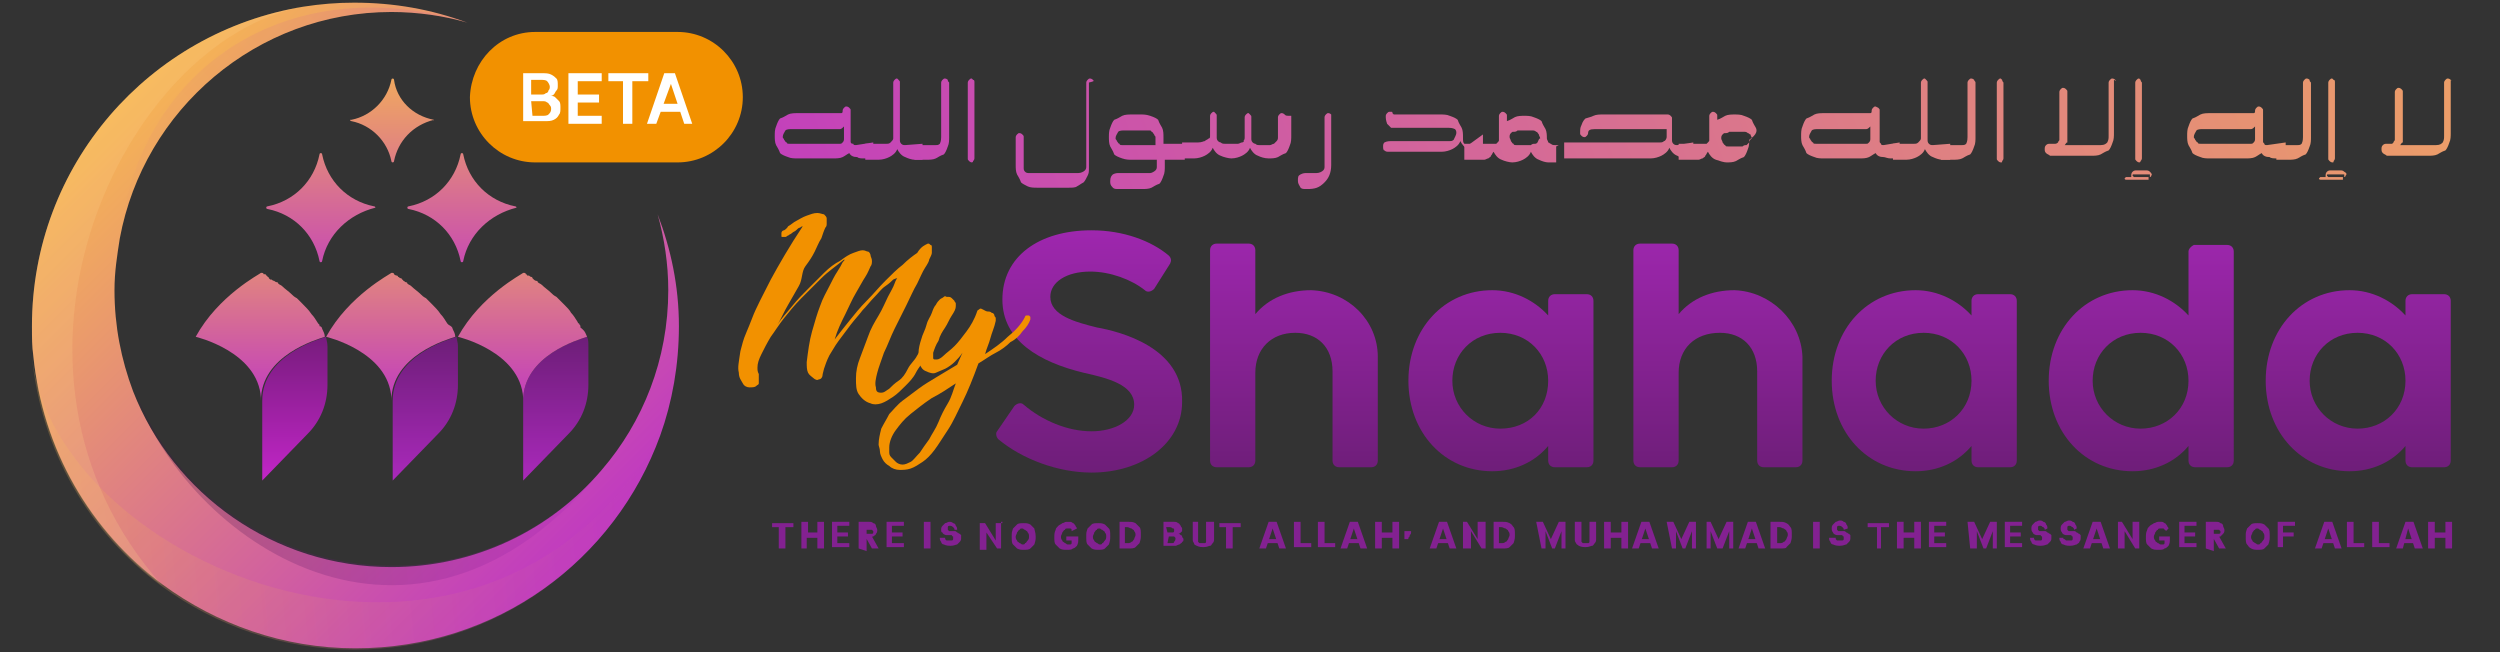 <?xml version="1.0" encoding="utf-8"?>
<!-- Generator: Adobe Illustrator 27.5.0, SVG Export Plug-In . SVG Version: 6.00 Build 0)  -->
<svg version="1.1" id="Layer_1" xmlns="http://www.w3.org/2000/svg" xmlns:xlink="http://www.w3.org/1999/xlink" x="0px" y="0px"
	 viewBox="0 0 187.8 49" style="enable-background:new 0 0 187.8 49;" xml:space="preserve">
<rect x="0" y="0" width="187.8" height="49" fill="#333333" stroke="none"/>
<style type="text/css">
	.st0{fill:#832191;}
	.st1{fill:url(#SVGID_1_);}
	.st2{fill:url(#SVGID_00000124847420301833442850000012490108445795903405_);}
	.st3{fill:url(#SVGID_00000118363445083487779610000003430379655066000785_);}
	.st4{fill:url(#SVGID_00000013192195495954369620000017942203554524311992_);}
	.st5{fill:url(#SVGID_00000074399874203793161960000016475069785137987975_);}
	.st6{fill:url(#SVGID_00000156588228030277582660000015175998871971794332_);}
	.st7{fill:url(#SVGID_00000159465861824458928540000013458107566383000482_);}
	.st8{fill:url(#SVGID_00000070116637898055536160000008535962103373988000_);}
	.st9{fill:url(#SVGID_00000123402730498841566710000007829712947419181966_);}
	.st10{fill:url(#SVGID_00000112597703485601844210000010940389660848938645_);}
	.st11{fill:url(#SVGID_00000096056434825346611160000017765145632474647461_);}
	.st12{fill:url(#SVGID_00000133519187852377616300000003676889739912391080_);}
	.st13{fill:url(#SVGID_00000096769371886753401080000004535515259029384333_);}
	.st14{fill:url(#SVGID_00000170275990129616419570000015888220165511625646_);}
	.st15{fill:url(#SVGID_00000065062533168004214450000010171155023469579397_);}
	.st16{fill:url(#SVGID_00000146474088187473097870000000454262317217597853_);}
	.st17{fill:url(#SVGID_00000072979618162716607230000008034737386666369686_);}
	.st18{fill:url(#SVGID_00000009578361478299965390000005419668156213855164_);}
	.st19{fill:url(#SVGID_00000090279404807619727840000005743383789175346876_);}
	.st20{fill:url(#SVGID_00000147906336617985372940000014354533021087805825_);}
	.st21{fill:url(#SVGID_00000140007104456622544160000000773315710162105749_);}
	.st22{fill:url(#SVGID_00000038383388724309236550000002865661243140257213_);}
	.st23{fill:url(#SVGID_00000096017108995856474620000008666249743101446552_);}
	.st24{fill:url(#SVGID_00000153680754498259365440000008397315399670449838_);}
	.st25{fill:url(#SVGID_00000167381708261955529870000012496643171346536602_);}
	.st26{fill:url(#SVGID_00000163071339497257570460000003688931800864510878_);}
	.st27{fill:url(#SVGID_00000112619461613548619810000002378196570749212827_);}
	.st28{fill:url(#SVGID_00000136394633294427628670000000640973031126420124_);}
	.st29{fill:url(#SVGID_00000097462382714238898060000000784691352530390167_);}
	.st30{fill:url(#SVGID_00000032648597200762108400000014866570358997892798_);}
	.st31{fill:url(#SVGID_00000069367018108255455030000010988549524736026548_);}
	.st32{fill:url(#SVGID_00000145040420848620127220000004386562748839009432_);}
	.st33{fill:url(#SVGID_00000180357479215967742850000006217625683866536127_);}
	.st34{fill:url(#SVGID_00000011018012862145927800000004763158235390041502_);}
	.st35{fill:url(#SVGID_00000025443497804058701630000008333628011213759370_);}
	.st36{fill:url(#SVGID_00000011011479943533822630000002806669102145047949_);}
	.st37{fill:url(#SVGID_00000034803478129314141360000012763577577737584822_);}
	.st38{fill:url(#SVGID_00000044171793044266788330000002667337964000248454_);}
	.st39{fill:url(#SVGID_00000039811862215685447080000011172805507248551351_);}
	.st40{opacity:0.1;fill:url(#SVGID_00000129908720813694242490000008523671075151783576_);enable-background:new    ;}
	.st41{opacity:0.23;fill:url(#SVGID_00000040573898703276957300000006319582222724489648_);enable-background:new    ;}
	.st42{opacity:0.23;fill:#F9CC8A;enable-background:new    ;}
	.st43{opacity:0.25;fill:url(#SVGID_00000121279993007515504010000005469106138817518509_);enable-background:new    ;}
	.st44{fill:#F29100;}
	.st45{fill:#FFFFFF;}
	.st46{fill:url(#SVGID_00000093154606164593031770000016169774112185824905_);}
	.st47{fill:url(#SVGID_00000143600040900442380050000008406128961066687153_);}
	.st48{fill:url(#SVGID_00000103964328871278534950000016943517530500744374_);}
	.st49{fill:url(#SVGID_00000157283716947592470730000003497495051686431929_);}
	.st50{fill:url(#SVGID_00000071554530962282668540000010684785945649536667_);}
	.st51{fill:url(#SVGID_00000096769241090152722970000001699653446528951974_);}
	.st52{fill:url(#SVGID_00000030455609131963784010000016840785981516906909_);}
	.st53{fill:url(#SVGID_00000050665380501620530000000006986269563222038448_);}
	.st54{fill:url(#SVGID_00000043442136363932200280000000538321595336535940_);}
	.st55{fill:url(#SVGID_00000137115278586887691860000018020211050206858164_);}
	.st56{fill:url(#SVGID_00000140730572990370604520000006214894481566475178_);}
	.st57{fill:url(#SVGID_00000156568630222232779160000000685470639944689320_);}
	.st58{fill:url(#SVGID_00000094581612783888988240000011014652573848278931_);}
	.st59{fill:url(#SVGID_00000094598174893474011970000006817255700634711479_);}
	.st60{fill:url(#SVGID_00000008860237966452428660000015648749626414610316_);}
	.st61{fill:url(#SVGID_00000003068824734283967200000002445837858712968354_);}
	.st62{fill:url(#SVGID_00000026123734044271681440000005849484560891215279_);}
	.st63{fill:url(#SVGID_00000026153556219178942330000007870020764183783087_);}
	.st64{fill:url(#SVGID_00000129887562689487043400000011285824405554837422_);}
	.st65{fill:url(#SVGID_00000029014905816992105520000002394163418646652589_);}
	.st66{fill:url(#SVGID_00000006705479434702963650000008740303363402916510_);}
	.st67{fill:url(#SVGID_00000150782375221094061970000005842284500099178625_);}
	.st68{fill:url(#SVGID_00000152236880959127847320000011814448816973225375_);}
	.st69{fill:url(#SVGID_00000175315911484376313130000013257172778890952614_);}
	.st70{fill:url(#SVGID_00000026147151028835572880000010863814513680514449_);}
	.st71{fill:url(#SVGID_00000008148823059539448090000016128925269445130403_);}
	.st72{fill:url(#SVGID_00000103965672349225593310000017444895910286970261_);}
	.st73{fill:url(#SVGID_00000179636287666241489350000013636443761409765290_);}
	.st74{fill:url(#SVGID_00000079459332048407676290000014709117484330349464_);}
	.st75{fill:url(#SVGID_00000157997625028429866620000002095947819213817532_);}
	.st76{fill:url(#SVGID_00000024001496669655507710000003142224986288349882_);}
	.st77{fill:url(#SVGID_00000162323539111295702730000005501712661885242529_);}
	.st78{fill:url(#SVGID_00000039838289301925513790000013221430898288194470_);}
	.st79{fill:url(#SVGID_00000176024891719365900980000004719572292166110638_);}
	.st80{fill:url(#SVGID_00000178924455608047298500000005540487554699760543_);}
	.st81{fill:url(#SVGID_00000145750705296233340010000008541578593869895818_);}
	.st82{fill:url(#SVGID_00000082338200698253029550000013842870722855583878_);}
	.st83{fill:url(#SVGID_00000075140777893423393910000002392231466963962776_);}
	.st84{fill:url(#SVGID_00000129175338445905947750000012848186896228258738_);}
	.st85{opacity:0.1;fill:url(#SVGID_00000044172665866915433130000009371060301548041103_);enable-background:new    ;}
	.st86{opacity:0.23;fill:url(#SVGID_00000100342295572385611010000007238419876519784335_);enable-background:new    ;}
	.st87{opacity:0.25;fill:url(#SVGID_00000044883909919003871970000003376110718293942695_);enable-background:new    ;}
	.st88{fill:url(#SVGID_00000133513746750993716520000014445532453663374722_);}
	.st89{fill:url(#SVGID_00000024705318866375183770000014606148817324450747_);}
	.st90{fill:url(#SVGID_00000065063329149781037730000000916942982651677069_);}
	.st91{fill:url(#SVGID_00000150793577093028313900000017911344049923113363_);}
	.st92{fill:url(#SVGID_00000117672924923448303190000017896631448614173622_);}
	.st93{fill:url(#SVGID_00000018922080870529044720000016206776465577524646_);}
	.st94{fill:url(#SVGID_00000088122616006782256690000010803331026177855386_);}
	.st95{fill:url(#SVGID_00000170267407403927335830000010863340781968126651_);}
	.st96{fill:url(#SVGID_00000019654562651417795770000016517075787607171743_);}
	.st97{fill:url(#SVGID_00000150816611886948747290000000112350529836820654_);}
	.st98{fill:url(#SVGID_00000170256277761850163750000017221341866743344063_);}
	.st99{fill:url(#SVGID_00000065778315364222787490000004034232334473726854_);}
	.st100{fill:url(#SVGID_00000000201692283302600860000009265002653381180861_);}
	.st101{fill:url(#SVGID_00000112633647466315005140000012841350390067210657_);}
	.st102{fill:url(#SVGID_00000024692810878754454120000003596976853534896528_);}
	.st103{fill:url(#SVGID_00000078745412211065812550000014247275321380339108_);}
	.st104{fill:url(#SVGID_00000028301193307071248900000016591803658965947300_);}
	.st105{fill:url(#SVGID_00000029728566693794714250000007767648824144599205_);}
	.st106{fill:url(#SVGID_00000012470712314928878290000012709440641327682690_);}
	.st107{fill:url(#SVGID_00000132773802441863239950000010102357570967272333_);}
	.st108{fill:url(#SVGID_00000049205319730904359640000015604742079683536062_);}
	.st109{fill:url(#SVGID_00000054256307592985971980000011332702649568292224_);}
	.st110{fill:url(#SVGID_00000053527037553006271430000013469670002943975102_);}
	.st111{fill:url(#SVGID_00000038386663630142201960000016609743168560935809_);}
	.st112{fill:url(#SVGID_00000039106556996272419860000003811259335021490327_);}
	.st113{fill:url(#SVGID_00000150078984247236913830000006478829987080058267_);}
	.st114{fill:url(#SVGID_00000124142643455188621900000007735631497676069037_);}
	.st115{fill:url(#SVGID_00000106118215177175233930000015088048679127335610_);}
	.st116{fill:url(#SVGID_00000064331963383515933940000010153559210379978665_);}
	.st117{fill:url(#SVGID_00000039135692115840536660000002949718271165326525_);}
	.st118{fill:url(#SVGID_00000069366469765620005100000012648614679986623622_);}
	.st119{fill:url(#SVGID_00000093165185528642012260000003608611757871585460_);}
	.st120{fill:url(#SVGID_00000098194837584017021300000005867668204403903885_);}
	.st121{fill:url(#SVGID_00000054235653962365271450000000178628967520482187_);}
	.st122{fill:url(#SVGID_00000164480818197849652760000006793251774620687010_);}
	.st123{fill:url(#SVGID_00000018214911890991927390000012788858956881876366_);}
	.st124{fill:url(#SVGID_00000101094306975320648790000011981662131674838664_);}
	.st125{fill:url(#SVGID_00000051372396925422651560000013950595198334435201_);}
	.st126{fill:url(#SVGID_00000092422491943054297630000000374563761925742266_);}
	.st127{opacity:0.1;fill:url(#SVGID_00000167359805004285528780000008576463737721247903_);enable-background:new    ;}
	.st128{opacity:0.23;fill:url(#SVGID_00000123428680088190236580000003369395063150519728_);enable-background:new    ;}
	.st129{opacity:0.25;fill:url(#SVGID_00000036966384672433413750000009823743639846976384_);enable-background:new    ;}
	.st130{fill:url(#SVGID_00000013893886428835747430000013198841613103437241_);}
	.st131{fill:url(#SVGID_00000100366579927917835140000008550575450499622838_);}
	.st132{fill:url(#SVGID_00000071525704013505038510000015527928047227105954_);}
	.st133{fill:url(#SVGID_00000155826661961006211890000001664030462421205891_);}
	.st134{fill:url(#SVGID_00000173126194510665378700000008606074745589884051_);}
	.st135{fill:url(#SVGID_00000095310540722754838390000011062437804778783672_);}
	.st136{fill:url(#SVGID_00000155135953001416527310000010948675564498101397_);}
	.st137{fill:url(#SVGID_00000048502516252299317180000015379570847606502838_);}
	.st138{fill:url(#SVGID_00000142150254651871991760000013776497738399106964_);}
	.st139{fill:url(#SVGID_00000082369242666715510630000014659409048138808251_);}
	.st140{fill:url(#SVGID_00000096025629650436544650000010904095256466367137_);}
	.st141{fill:url(#SVGID_00000075136244822656954440000000880653794573147062_);}
	.st142{fill:url(#SVGID_00000168824007093785499950000017891631998295211445_);}
	.st143{fill:url(#SVGID_00000173149685062982316200000012978066126132315803_);}
	.st144{fill:url(#SVGID_00000178897055724811308320000010836254741636117889_);}
	.st145{fill:url(#SVGID_00000085212503898885102560000016114938043264022451_);}
	.st146{fill:url(#SVGID_00000165941664949130252130000018374038719828157863_);}
	.st147{fill:url(#SVGID_00000088120616049127167930000001864385583790184589_);}
	.st148{fill:url(#SVGID_00000002363896491013654010000000795440619420858534_);}
	.st149{fill:url(#SVGID_00000070803182998081619860000015783579927154041225_);}
	.st150{fill:url(#SVGID_00000152968301763810588060000004553826297245784471_);}
	.st151{fill:url(#SVGID_00000116197442529087134380000014943790632466026921_);}
	.st152{fill:url(#SVGID_00000115512355451144063300000009693920988420688283_);}
	.st153{fill:url(#SVGID_00000117667656888306537990000009573520150352591002_);}
	.st154{fill:url(#SVGID_00000022558407025877174680000016741908054400233359_);}
	.st155{fill:url(#SVGID_00000002378122535289404090000008017080550095090329_);}
	.st156{fill:url(#SVGID_00000020374464242190253170000000496083340324739254_);}
	.st157{fill:url(#SVGID_00000118395335421983883300000002851157110075162548_);}
	.st158{fill:url(#SVGID_00000033328716543893252110000005424520356658800546_);}
	.st159{fill:url(#SVGID_00000094595551682399101580000004083088311893983632_);}
	.st160{fill:url(#SVGID_00000125578477039690525030000012963403784764199593_);}
	.st161{fill:url(#SVGID_00000098210675523129897480000011986179399281964198_);}
	.st162{fill:url(#SVGID_00000023995732449806496940000011430359875498960034_);}
	.st163{fill:url(#SVGID_00000101823597584407586800000014990474223757630895_);}
	.st164{fill:url(#SVGID_00000065061649188917022710000016140168578366371502_);}
	.st165{fill:url(#SVGID_00000080164639753265213800000017026747203386426549_);}
	.st166{fill:url(#SVGID_00000103232525802293586550000004389110459970113214_);}
	.st167{fill:url(#SVGID_00000021840129379823720120000013900927397482336140_);}
	.st168{fill:url(#SVGID_00000036944735894126804320000013302895748238565803_);}
	.st169{opacity:0.1;fill:url(#SVGID_00000034772923628162022990000014435791466758882948_);enable-background:new    ;}
	.st170{opacity:0.23;fill:url(#SVGID_00000163035521012649308720000010143346373567390620_);enable-background:new    ;}
	.st171{opacity:0.25;fill:url(#SVGID_00000141448518060072902360000013116320347105904534_);enable-background:new    ;}
	.st172{fill:url(#SVGID_00000147929582969706939300000003044168061587589034_);}
	.st173{fill:url(#SVGID_00000045612366562995806010000011385548626735135672_);}
	.st174{fill:url(#SVGID_00000114033687384889646430000012080260908448541340_);}
	.st175{fill:url(#SVGID_00000117676114940509624440000004961805623981492363_);}
	.st176{fill:url(#SVGID_00000173852321741461576140000003818489800018025128_);}
	.st177{fill:url(#SVGID_00000024004022859794823660000010310492362609336970_);}
	.st178{fill:url(#SVGID_00000153693231879946982390000017262757857524134052_);}
	.st179{fill:url(#SVGID_00000078761363440946005750000017510833157991612587_);}
	.st180{fill:url(#SVGID_00000018921047115468461670000000369492933223577485_);}
	.st181{fill:url(#SVGID_00000039822041526530127210000014953300434297609373_);}
	.st182{fill:url(#SVGID_00000156564532804734570940000013591148373094849941_);}
	.st183{fill:url(#SVGID_00000120523634527736641390000009063375637065048982_);}
	.st184{fill:url(#SVGID_00000003089340948377775880000014130335735022866816_);}
	.st185{fill:url(#SVGID_00000170988339549535385320000014918280503280631990_);}
	.st186{fill:url(#SVGID_00000178163708921105394480000003393720568692898238_);}
	.st187{fill:url(#SVGID_00000073690356292929896430000017434490758398277281_);}
	.st188{fill:url(#SVGID_00000091727982105338642320000005575825768198022559_);}
	.st189{fill:url(#SVGID_00000021103263644526936930000009626739412482259893_);}
	.st190{fill:url(#SVGID_00000062155848648372064890000001982158326874105740_);}
	.st191{fill:url(#SVGID_00000125573746691691649690000013395279606828452229_);}
	.st192{fill:url(#SVGID_00000135657754774407532190000007377067235134104489_);}
	.st193{fill:url(#SVGID_00000061464020011395539770000001318566838419544728_);}
	.st194{fill:url(#SVGID_00000145057678452330486040000016335828243327208087_);}
	.st195{fill:url(#SVGID_00000132052564107317284730000007157876193249667246_);}
	.st196{fill:url(#SVGID_00000157285695584487179050000006648364261111377843_);}
	.st197{fill:url(#SVGID_00000097488282505361117220000002427720197268226216_);}
	.st198{fill:url(#SVGID_00000023975261287353377790000017672330522877941147_);}
	.st199{fill:url(#SVGID_00000018212065645660116590000010479432980723610525_);}
	.st200{fill:url(#SVGID_00000132793386647233510430000013482160605707909033_);}
	.st201{fill:url(#SVGID_00000151532788468317262520000011251940198137376896_);}
	.st202{fill:url(#SVGID_00000150102665200615047570000006798918897240955554_);}
	.st203{fill:url(#SVGID_00000142864891204487521500000004221783523270250406_);}
	.st204{fill:url(#SVGID_00000011737514945737622110000010572532081590810800_);}
	.st205{fill:url(#SVGID_00000163761645143395420200000000735147741097124255_);}
	.st206{fill:url(#SVGID_00000032645362706248692410000015839885099724203422_);}
	.st207{fill:url(#SVGID_00000155865534798911105870000003831492686412583101_);}
	.st208{fill:url(#SVGID_00000072980081837229814500000008636539497807659688_);}
	.st209{fill:url(#SVGID_00000053542485008079131180000005240541026760454019_);}
	.st210{fill:url(#SVGID_00000111166513344641951450000015269788059308148117_);}
	.st211{opacity:0.1;fill:url(#SVGID_00000026885380885676743540000003652763054542007445_);enable-background:new    ;}
	.st212{opacity:0.23;fill:url(#SVGID_00000002357141663118722590000002433464062696676746_);enable-background:new    ;}
	.st213{opacity:0.25;fill:url(#SVGID_00000096023565105215144790000005340132999341478549_);enable-background:new    ;}
	.st214{fill:url(#SVGID_00000059308006887779214260000005833676236602311072_);}
	.st215{fill:url(#SVGID_00000077325500739983958940000011757801144317609388_);}
	.st216{fill:url(#SVGID_00000076588208461424245370000015366319163784309423_);}
	.st217{fill:url(#SVGID_00000085971915843701312760000016101649220482266291_);}
	.st218{fill:url(#SVGID_00000059994119580889406080000007271263844636783761_);}
	.st219{fill:url(#SVGID_00000130613811040539193060000004668280752880165782_);}
	.st220{fill:url(#SVGID_00000060032640103608076440000007850517546679375263_);}
	.st221{fill:url(#SVGID_00000069358461809019932110000017216927482404694926_);}
	.st222{fill:url(#SVGID_00000181790119347475222410000012190700445173826713_);}
	.st223{fill:url(#SVGID_00000000224326238854509460000002320424951293367999_);}
	.st224{fill:url(#SVGID_00000003820771903665380510000006361910562581933972_);}
	.st225{fill:url(#SVGID_00000130610453042972064510000009706938819309218733_);}
	.st226{fill:url(#SVGID_00000173162231510121226620000003731447129982650249_);}
	.st227{fill:url(#SVGID_00000020393887104022486390000006125668352667742617_);}
	.st228{fill:url(#SVGID_00000113329827851594105150000009149880805156089532_);}
	.st229{fill:url(#SVGID_00000035514002397156747040000006863842783830512012_);}
	.st230{fill:url(#SVGID_00000067948331294099360720000002363625589093130131_);}
	.st231{fill:url(#SVGID_00000009551926913947806470000013698566557319257279_);}
	.st232{fill:url(#SVGID_00000170265278727890971420000018344592357900647305_);}
	.st233{fill:url(#SVGID_00000040559982067512015150000018341401834568005760_);}
	.st234{fill:url(#SVGID_00000065787793097060707080000016459156449230542999_);}
	.st235{fill:url(#SVGID_00000095299788854138205780000008005859957050223768_);}
	.st236{fill:url(#SVGID_00000083061987068314370980000013244443178381770415_);}
	.st237{fill:url(#SVGID_00000107571587080181765930000008458249926308117432_);}
	.st238{fill:url(#SVGID_00000046329772378837074710000000457315430589215928_);}
	.st239{fill:url(#SVGID_00000075854953741312991550000016507698669651775881_);}
	.st240{fill:url(#SVGID_00000099639712748330411480000001045798815933737874_);}
	.st241{fill:url(#SVGID_00000139999163110408525000000015858077971791726757_);}
	.st242{fill:url(#SVGID_00000105404300038290801710000010940026774368795784_);}
	.st243{fill:url(#SVGID_00000108301210142068805830000015112510652020169397_);}
	.st244{fill:url(#SVGID_00000024683067347915008710000007134560360569818796_);}
	.st245{fill:url(#SVGID_00000054945893131197854810000008676545953351965103_);}
	.st246{fill:url(#SVGID_00000064315384589816017150000002470593206650004139_);}
	.st247{fill:url(#SVGID_00000178198162506640902280000000901360955482992318_);}
	.st248{fill:url(#SVGID_00000113314121273984808220000001948457813083721111_);}
	.st249{fill:url(#SVGID_00000049940418555712876420000017336161614866069894_);}
	.st250{fill:url(#SVGID_00000143610422643503333150000003108056141290994589_);}
	.st251{fill:url(#SVGID_00000176736988261345063630000017419743376732508317_);}
	.st252{fill:url(#SVGID_00000049940175180163666660000005713949967367806139_);}
	.st253{opacity:0.1;fill:url(#SVGID_00000023960286819859439160000017081916703146812558_);enable-background:new    ;}
	.st254{opacity:0.23;fill:url(#SVGID_00000013193462663306870330000012966109409188617387_);enable-background:new    ;}
	.st255{opacity:0.25;fill:url(#SVGID_00000157284674914015277100000016454833571058719666_);enable-background:new    ;}
	.st256{fill:url(#SVGID_00000052104328426047656160000006270722332228230784_);}
	.st257{fill:url(#SVGID_00000069382569445617642570000007007692622793387689_);}
	.st258{fill:url(#SVGID_00000154414139637068552490000018010332519933436849_);}
	.st259{fill:url(#SVGID_00000072998733101333240880000014667067168339243681_);}
	.st260{fill:url(#SVGID_00000002380840887405834870000000006912254139205811_);}
	.st261{fill:url(#SVGID_00000060747739126016918650000010948893738425642677_);}
	.st262{fill:url(#SVGID_00000121280089524793846200000003793238559180937115_);}
	.st263{fill:url(#SVGID_00000032640286691168338430000009917948199170382743_);}
	.st264{fill:url(#SVGID_00000058556996462800957630000017912689492551933595_);}
	.st265{fill:url(#SVGID_00000181045487818864148280000017278387905652670860_);}
	.st266{fill:url(#SVGID_00000086650294378652562960000000207357658647235519_);}
	.st267{fill:url(#SVGID_00000163774857181111214520000009761972372619640482_);}
	.st268{fill:url(#SVGID_00000152966897023606664220000003485521050094369460_);}
	.st269{fill:url(#SVGID_00000096030554505948866410000006340471109623418249_);}
	.st270{fill:url(#SVGID_00000129905672126594971960000010058332764200747932_);}
	.st271{fill:url(#SVGID_00000119798799778063856190000004123511429108105876_);}
	.st272{fill:url(#SVGID_00000013880601949263445360000016438045740430730172_);}
	.st273{fill:url(#SVGID_00000103251011959629146180000006268133190499264943_);}
	.st274{fill:url(#SVGID_00000002386304412064487930000005482691426612565130_);}
	.st275{fill:url(#SVGID_00000135670074098438143840000010073392550088760470_);}
	.st276{fill:url(#SVGID_00000036250888338161090340000011036993268871252401_);}
	.st277{fill:url(#SVGID_00000145763318312884741440000015411958524434251690_);}
	.st278{fill:url(#SVGID_00000111912735259059029050000017477844509974891963_);}
	.st279{fill:url(#SVGID_00000113341538247588139070000000696579308305010104_);}
	.st280{fill:url(#SVGID_00000027581453548175864410000013528937032190640046_);}
	.st281{fill:url(#SVGID_00000046316215331562694290000001835954080095449740_);}
	.st282{fill:url(#SVGID_00000177450608720687318060000012685798334702784190_);}
	.st283{fill:url(#SVGID_00000183224959522342468980000015347079051724234934_);}
	.st284{fill:url(#SVGID_00000049909356402218128390000003432092501855909306_);}
	.st285{fill:url(#SVGID_00000088833662917878944440000001289497974070180753_);}
	.st286{fill:url(#SVGID_00000002352284266621310490000000766173918848399233_);}
	.st287{fill:url(#SVGID_00000127014596400059985020000012020135726387634055_);}
	.st288{fill:url(#SVGID_00000142155573279229100110000003649607298071976872_);}
	.st289{fill:url(#SVGID_00000079487188328763262950000012464153226169046198_);}
	.st290{fill:url(#SVGID_00000154415101424220163090000005167852755499184824_);}
	.st291{fill:url(#SVGID_00000024691915630058126770000008058565420602716055_);}
	.st292{fill:url(#SVGID_00000043456378263266644260000007820816935945555861_);}
	.st293{fill:url(#SVGID_00000056402436860332827570000008725350574079818404_);}
	.st294{fill:url(#SVGID_00000170250563074121634460000003873532988689995710_);}
	.st295{opacity:0.1;fill:url(#SVGID_00000051364744540013080450000017327046694485205912_);enable-background:new    ;}
	.st296{opacity:0.23;fill:url(#SVGID_00000064347205074998663280000017968061995432392884_);enable-background:new    ;}
	.st297{opacity:0.25;fill:url(#SVGID_00000101811896455724780460000000867131708279927950_);enable-background:new    ;}
</style>
<path class="st0" d="M58,39.6v-0.3h1.6v0.3h-0.6v1.6h-0.5v-1.6H58z"/>
<path class="st0" d="M60.2,41.2v-2h0.5V40h0.7v-0.8h0.5v2h-0.5v-0.8h-0.8v0.8H60.2z"/>
<path class="st0" d="M62.5,41.2v-2h1.3v0.3h-0.9V40h0.8v0.3h-0.8v0.5h0.9v0.3H62.5L62.5,41.2z"/>
<path class="st0" d="M64.5,41.2v-2h0.8c0.1,0,0.2,0,0.3,0.1c0.1,0,0.2,0.1,0.2,0.2s0.1,0.2,0.1,0.3s0,0.2-0.1,0.3
	c0,0.1-0.1,0.1-0.2,0.2c-0.1,0-0.2,0.1-0.3,0.1h-0.5v-0.3h0.5c0.1,0,0.1,0,0.2,0c0,0,0.1,0,0.1-0.1V40c0-0.1,0-0.1,0-0.1l-0.1-0.1
	c0,0-0.1,0-0.2,0h-0.2v1.6L64.5,41.2z M65.5,40.3l0.5,0.9h-0.5l-0.5-0.9H65.5z"/>
<path class="st0" d="M66.6,41.2v-2h1.3v0.3h-0.9V40h0.8v0.3h-0.8v0.5h0.9v0.3H66.6L66.6,41.2z"/>
<path class="st0" d="M69.9,39.2v2h-0.5v-2H69.9z"/>
<path class="st0" d="M71.7,39.8c0-0.1,0-0.1-0.1-0.2c0,0-0.1-0.1-0.2-0.1c-0.1,0-0.1,0-0.1,0s-0.1,0-0.1,0.1v0.1v0.1
	c0,0,0,0,0.1,0.1h0.1h0.1h0.2c0.1,0,0.1,0,0.2,0.1c0.1,0,0.1,0.1,0.2,0.1l0.1,0.1c0,0.1,0,0.1,0,0.2c0,0.1,0,0.2-0.1,0.3
	s-0.1,0.1-0.2,0.2c-0.1,0-0.2,0.1-0.5,0.1c-0.1,0-0.3,0-0.5-0.1c-0.1,0-0.2-0.1-0.2-0.2c-0.1-0.1-0.1-0.2-0.1-0.3H71
	c0,0.1,0,0.1,0,0.1l0.1,0.1c0,0,0.1,0,0.2,0s0.1,0,0.2,0c0,0,0.1,0,0.1-0.1v-0.1v-0.1c0,0-0.1,0-0.1-0.1c0,0-0.1,0-0.2,0h-0.2
	c-0.1,0-0.3-0.1-0.3-0.2c-0.1,0-0.1-0.1-0.1-0.2c0-0.1,0-0.2,0.1-0.3c0.1-0.1,0.1-0.1,0.2-0.2c0.1,0,0.2-0.1,0.3-0.1
	c0.1,0,0.2,0,0.3,0.1c0.1,0,0.2,0.1,0.2,0.2c0.1,0.1,0.1,0.2,0.1,0.3H71.7L71.7,39.8z"/>
<path class="st0" d="M75.2,39.2v2h-0.3L74.1,40l0,0v1.3h-0.5v-2H74l0.8,1.3l0,0v-1.3h0.5V39.2z"/>
<path class="st0" d="M77.8,40.3c0,0.2,0,0.3-0.1,0.6c-0.1,0.1-0.2,0.2-0.3,0.3s-0.3,0.1-0.5,0.1c-0.2,0-0.3,0-0.5-0.1
	c-0.1-0.1-0.2-0.2-0.3-0.3c-0.1-0.1-0.1-0.3-0.1-0.6s0-0.3,0.1-0.6c0.1-0.1,0.2-0.2,0.3-0.3s0.3-0.1,0.5-0.1c0.2,0,0.3,0,0.5,0.1
	c0.1,0.1,0.2,0.2,0.3,0.3C77.7,39.8,77.8,40,77.8,40.3z M77.3,40.3c0-0.1,0-0.2-0.1-0.3c0-0.1-0.1-0.1-0.2-0.2
	c-0.1,0-0.1-0.1-0.2-0.1s-0.2,0-0.2,0.1c-0.1,0-0.1,0.1-0.2,0.2c0,0.1-0.1,0.2-0.1,0.3s0,0.2,0.1,0.3c0,0.1,0.1,0.1,0.2,0.2
	c0.1,0,0.1,0.1,0.2,0.1s0.2,0,0.2-0.1c0.1,0,0.1-0.1,0.2-0.2C77.3,40.5,77.3,40.4,77.3,40.3z"/>
<path class="st0" d="M80.5,39.9v-0.1c0,0,0-0.1-0.1-0.1h-0.1h-0.1c-0.1,0-0.2,0-0.2,0.1c-0.1,0-0.1,0.1-0.2,0.2
	c0,0.1-0.1,0.2-0.1,0.3s0,0.2,0.1,0.3c0,0.1,0.1,0.1,0.2,0.2c0.1,0,0.1,0.1,0.2,0.1s0.2,0,0.2,0c0.1,0,0.1-0.1,0.1-0.1
	c0-0.1,0-0.1,0-0.2h0.1h-0.5v-0.3H81v0.2c0,0.2,0,0.3-0.1,0.5c-0.1,0.1-0.2,0.2-0.3,0.2c-0.1,0.1-0.2,0.1-0.5,0.1
	c-0.2,0-0.3,0-0.5-0.1c-0.1-0.1-0.2-0.2-0.3-0.3c-0.1-0.1-0.1-0.3-0.1-0.6c0-0.1,0-0.3,0.1-0.5c0-0.1,0.1-0.2,0.2-0.3
	c0.1-0.1,0.2-0.1,0.3-0.2c0.1,0,0.2-0.1,0.3-0.1c0.1,0,0.2,0,0.3,0s0.2,0.1,0.2,0.1c0.1,0,0.1,0.1,0.2,0.2c0,0.1,0.1,0.1,0.1,0.2
	L80.5,39.9L80.5,39.9L80.5,39.9z"/>
<path class="st0" d="M83.4,40.3c0,0.2,0,0.3-0.1,0.6c-0.1,0.1-0.2,0.2-0.3,0.3c-0.1,0.1-0.3,0.1-0.5,0.1c-0.2,0-0.3,0-0.5-0.1
	c-0.1-0.1-0.2-0.2-0.3-0.3c-0.1-0.1-0.1-0.3-0.1-0.6s0-0.3,0.1-0.6c0.1-0.1,0.2-0.2,0.3-0.3c0.1-0.1,0.3-0.1,0.5-0.1
	c0.2,0,0.3,0,0.5,0.1c0.1,0.1,0.2,0.2,0.3,0.3C83.4,39.8,83.4,40,83.4,40.3z M83.1,40.3c0-0.1,0-0.2-0.1-0.3c0-0.1-0.1-0.1-0.2-0.2
	c-0.1,0-0.1-0.1-0.2-0.1s-0.2,0-0.2,0.1c-0.1,0-0.1,0.1-0.2,0.2c0,0.1-0.1,0.2-0.1,0.3s0,0.2,0.1,0.3c0,0.1,0.1,0.1,0.2,0.2
	c0.1,0,0.1,0.1,0.2,0.1s0.2,0,0.2-0.1c0.1,0,0.1-0.1,0.2-0.2C83.1,40.5,83.1,40.4,83.1,40.3z"/>
<path class="st0" d="M84.8,41.2h-0.7v-2h0.7c0.2,0,0.3,0,0.5,0.1c0.1,0.1,0.2,0.2,0.3,0.3c0.1,0.1,0.1,0.3,0.1,0.6
	c0,0.2,0,0.3-0.1,0.6c-0.1,0.1-0.2,0.2-0.3,0.3C85.2,41.2,85,41.2,84.8,41.2z M84.5,40.8h0.2c0.1,0,0.2,0,0.3-0.1
	c0.1,0,0.1-0.1,0.2-0.2c0-0.1,0.1-0.2,0.1-0.3s0-0.2-0.1-0.3c0-0.1-0.1-0.1-0.2-0.2c-0.1,0-0.2-0.1-0.3-0.1h-0.2V40.8z"/>
<path class="st0" d="M87.4,41.2v-2h0.8c0.1,0,0.2,0,0.3,0.1c0.1,0,0.1,0.1,0.2,0.2c0,0.1,0.1,0.1,0.1,0.2c0,0.1,0,0.1,0,0.2
	l-0.1,0.1c0,0-0.1,0.1-0.2,0.1l0,0c0.1,0,0.1,0,0.2,0.1c0.1,0,0.1,0.1,0.1,0.1c0,0.1,0.1,0.1,0.1,0.2c0,0.1,0,0.2-0.1,0.2
	c0,0.1-0.1,0.1-0.2,0.2c-0.1,0-0.2,0.1-0.3,0.1h-0.9V41.2z M87.7,40.8H88c0.1,0,0.2,0,0.2-0.1c0,0,0.1-0.1,0.1-0.2v-0.1l-0.1-0.1
	h-0.1h-0.3L87.7,40.8L87.7,40.8L87.7,40.8z M87.7,40H88h0.1c0,0,0.1,0,0.1-0.1v-0.1c0-0.1,0-0.1-0.1-0.1c0,0-0.1-0.1-0.2-0.1h-0.3
	L87.7,40L87.7,40L87.7,40z"/>
<path class="st0" d="M90.7,39.2h0.5v1.3c0,0.1,0,0.2-0.1,0.3c-0.1,0.1-0.1,0.2-0.2,0.2c-0.1,0-0.2,0.1-0.5,0.1c-0.1,0-0.3,0-0.5-0.1
	s-0.2-0.1-0.2-0.2c-0.1-0.1-0.1-0.2-0.1-0.3v-1.3H90v1.3c0,0.1,0,0.1,0,0.2l0.1,0.1c0,0,0.1,0,0.2,0c0.1,0,0.1,0,0.2,0
	c0.1,0,0.1-0.1,0.1-0.1s0-0.1,0-0.2V39.2L90.7,39.2z"/>
<path class="st0" d="M91.6,39.6v-0.3h1.6v0.3h-0.6v1.6h-0.5v-1.6H91.6z"/>
<path class="st0" d="M95.1,41.2h-0.5l0.7-2h0.6l0.7,2h-0.5l-0.5-1.5l0,0L95.1,41.2z M95.1,40.5h1v0.3h-1V40.5z"/>
<path class="st0" d="M97.2,41.2v-2h0.5v1.6h0.8v0.3H97.2L97.2,41.2z"/>
<path class="st0" d="M99,41.2v-2h0.5v1.6h0.8v0.3H99L99,41.2z"/>
<path class="st0" d="M101.2,41.2h-0.5l0.7-2h0.6l0.7,2h-0.5l-0.5-1.5l0,0L101.2,41.2z M101.2,40.5h1v0.3h-1V40.5z"/>
<path class="st0" d="M103.3,41.2v-2h0.5V40h0.8v-0.8h0.5v2h-0.5v-0.8h-0.8v0.8H103.3z"/>
<path class="st0" d="M106,39.9L106,39.9c0,0.2,0,0.2-0.1,0.3c0,0.1,0,0.1-0.1,0.2c0,0.1,0,0.1-0.1,0.1h-0.2v-0.1c0-0.1,0-0.1,0-0.2
	c0-0.1,0-0.1,0-0.2v-0.1H106L106,39.9L106,39.9z"/>
<path class="st0" d="M107.9,41.2h-0.5l0.7-2h0.6l0.7,2h-0.5l-0.5-1.5l0,0L107.9,41.2z M107.9,40.5h1v0.3h-1V40.5z"/>
<path class="st0" d="M111.6,39.2v2h-0.3l-0.8-1.3l0,0v1.3h-0.6v-2h0.3l0.8,1.3l0,0v-1.3H111.6z"/>
<path class="st0" d="M112.9,41.2h-0.7v-2h0.7c0.2,0,0.3,0,0.5,0.1s0.2,0.2,0.3,0.3s0.1,0.3,0.1,0.6c0,0.2,0,0.3-0.1,0.6
	c-0.1,0.1-0.2,0.2-0.3,0.3C113.3,41.2,113.1,41.2,112.9,41.2z M112.6,40.8h0.2c0.1,0,0.2,0,0.3-0.1c0.1,0,0.1-0.1,0.2-0.2
	c0-0.1,0.1-0.2,0.1-0.3s0-0.2-0.1-0.3c0-0.1-0.1-0.1-0.2-0.2c-0.1,0-0.2-0.1-0.3-0.1h-0.2V40.8L112.6,40.8L112.6,40.8z"/>
<path class="st0" d="M115.4,39.2h0.5l0.6,1.3l0,0l0.6-1.3h0.5v2h-0.3v-1.3l0,0l-0.5,1.3h-0.2l-0.5-1.3l0,0v1.3h-0.3L115.4,39.2z"/>
<path class="st0" d="M119.4,39.2h0.5v1.3c0,0.1,0,0.2-0.1,0.3c-0.1,0.1-0.1,0.2-0.2,0.2s-0.2,0.1-0.5,0.1c-0.1,0-0.3,0-0.5-0.1
	c-0.1-0.1-0.2-0.1-0.2-0.2c-0.1-0.1-0.1-0.2-0.1-0.3v-1.3h0.5v1.3c0,0.1,0,0.1,0,0.2l0.1,0.1c0,0,0.1,0,0.2,0c0.1,0,0.1,0,0.2,0
	s0.1-0.1,0.1-0.1s0-0.1,0-0.2V39.2L119.4,39.2z"/>
<path class="st0" d="M120.5,41.2v-2h0.5V40h0.8v-0.8h0.5v2h-0.5v-0.8h-0.8v0.8H120.5z"/>
<path class="st0" d="M123.1,41.2h-0.5l0.7-2h0.6l0.7,2h-0.5l-0.5-1.5l0,0L123.1,41.2z M123.1,40.5h1v0.3h-1V40.5z"/>
<path class="st0" d="M125.2,39.2h0.5l0.6,1.3l0,0l0.6-1.3h0.5v2h-0.3v-1.3l0,0l-0.5,1.3h-0.2l-0.5-1.3l0,0v1.3h-0.3L125.2,39.2z"/>
<path class="st0" d="M128,39.2h0.5l0.6,1.3l0,0l0.6-1.3h0.5v2h-0.3v-1.3l0,0l-0.5,1.3H129l-0.5-1.3l0,0v1.3h-0.3v-2H128z"/>
<path class="st0" d="M131.1,41.2h-0.5l0.7-2h0.6l0.7,2h-0.5l-0.5-1.5l0,0L131.1,41.2z M131.1,40.5h1v0.3h-1V40.5z"/>
<path class="st0" d="M133.7,41.2H133v-2h0.7c0.2,0,0.3,0,0.5,0.1s0.2,0.2,0.3,0.3c0.1,0.1,0.1,0.3,0.1,0.6c0,0.2,0,0.3-0.1,0.6
	c-0.1,0.1-0.2,0.2-0.3,0.3C134.2,41.2,134,41.2,133.7,41.2z M133.5,40.8h0.2c0.1,0,0.2,0,0.3-0.1c0.1,0,0.1-0.1,0.2-0.2
	c0-0.1,0.1-0.2,0.1-0.3s0-0.2-0.1-0.3c0-0.1-0.1-0.1-0.2-0.2c-0.1,0-0.2-0.1-0.3-0.1h-0.2V40.8z"/>
<path class="st0" d="M136.7,39.2v2h-0.5v-2H136.7z"/>
<path class="st0" d="M138.5,39.8c0-0.1,0-0.1-0.1-0.2c0,0-0.1-0.1-0.2-0.1c-0.1,0-0.1,0-0.1,0s-0.1,0-0.1,0.1v0.1v0.1
	c0,0,0,0,0.1,0.1h0.1h0.1h0.2c0.1,0,0.1,0,0.2,0.1c0.1,0,0.1,0.1,0.2,0.1l0.1,0.1c0,0.1,0,0.1,0,0.2c0,0.1,0,0.2-0.1,0.3
	s-0.1,0.1-0.2,0.2c-0.1,0-0.2,0.1-0.5,0.1c-0.1,0-0.3,0-0.5-0.1c-0.1,0-0.2-0.1-0.2-0.2c-0.1-0.1-0.1-0.2-0.1-0.3h0.5
	c0,0.1,0,0.1,0,0.1l0.1,0.1c0.1,0,0.1,0,0.2,0s0.1,0,0.2,0c0,0,0.1,0,0.1-0.1v-0.1v-0.1c0,0-0.1,0-0.1-0.1c0,0-0.1,0-0.2,0H138
	c-0.1,0-0.3-0.1-0.3-0.2c-0.1-0.1-0.1-0.2-0.1-0.3s0-0.2,0.1-0.3c0.1-0.1,0.1-0.1,0.2-0.2c0.1,0,0.2-0.1,0.3-0.1
	c0.1,0,0.2,0,0.3,0.1c0.1,0,0.2,0.1,0.2,0.2c0.1,0.1,0.1,0.2,0.1,0.3L138.5,39.8L138.5,39.8L138.5,39.8z"/>
<path class="st0" d="M140.3,39.6v-0.3h1.6v0.3h-0.6v1.6H141v-1.6H140.3z"/>
<path class="st0" d="M142.5,41.2v-2h0.5V40h0.8v-0.8h0.5v2h-0.5v-0.8H143v0.8H142.5z"/>
<path class="st0" d="M144.9,41.2v-2h1.3v0.3h-0.9V40h0.8v0.3h-0.8v0.5h0.9v0.3H144.9L144.9,41.2z"/>
<path class="st0" d="M147.8,39.2h0.5l0.6,1.3l0,0l0.6-1.3h0.5v2h-0.3v-1.3l0,0l-0.5,1.3h-0.2l-0.5-1.3l0,0v1.3H148L147.8,39.2z"/>
<path class="st0" d="M150.6,41.2v-2h1.3v0.3h-0.9V40h0.8v0.3h-0.8v0.5h0.9v0.3H150.6L150.6,41.2z"/>
<path class="st0" d="M153.6,39.8c0-0.1,0-0.1-0.1-0.2c-0.1,0-0.1-0.1-0.2-0.1c-0.1,0-0.1,0-0.1,0s-0.1,0-0.1,0.1c0,0.1,0,0.1,0,0.1
	v0.1c0,0,0,0,0.1,0.1h0.1h0.1h0.2c0.1,0,0.1,0,0.2,0.1c0.1,0,0.1,0.1,0.2,0.1l0.1,0.1c0,0.1,0,0.1,0,0.2c0,0.1,0,0.2-0.1,0.3
	s-0.1,0.1-0.2,0.2c-0.1,0-0.2,0.1-0.5,0.1c-0.1,0-0.3,0-0.5-0.1c-0.1,0-0.2-0.1-0.2-0.2c-0.1-0.1-0.1-0.2-0.1-0.3h0.3
	c0,0.1,0,0.1,0,0.1l0.1,0.1c0,0,0.1,0,0.2,0c0.1,0,0.1,0,0.2,0c0,0,0.1,0,0.1-0.1v-0.1v-0.1c0,0-0.1,0-0.1-0.1c0,0-0.1,0-0.2,0H153
	c-0.1,0-0.3-0.1-0.3-0.2c-0.1-0.1-0.1-0.2-0.1-0.3s0-0.2,0.1-0.3c0.1-0.1,0.1-0.1,0.2-0.2c0.1,0,0.2-0.1,0.3-0.1s0.2,0,0.3,0.1
	c0.1,0,0.2,0.1,0.2,0.2c0.1,0.1,0.1,0.2,0.1,0.3L153.6,39.8L153.6,39.8z"/>
<path class="st0" d="M155.8,39.8c0-0.1,0-0.1-0.1-0.2c-0.1,0-0.1-0.1-0.2-0.1c-0.1,0-0.1,0-0.1,0s-0.1,0-0.1,0.1c0,0.1,0,0.1,0,0.1
	v0.1c0,0,0,0,0.1,0.1h0.1h0.1h0.2c0.1,0,0.1,0,0.2,0.1c0.1,0,0.1,0.1,0.2,0.1l0.1,0.1c0,0.1,0,0.1,0,0.2c0,0.1,0,0.2-0.1,0.3
	c0,0.1-0.1,0.1-0.2,0.2c-0.1,0-0.2,0.1-0.5,0.1c-0.1,0-0.3,0-0.5-0.1c-0.1,0-0.2-0.1-0.2-0.2c-0.1-0.1-0.1-0.2-0.1-0.3h0.3
	c0,0.1,0,0.1,0.1,0.1l0.1,0.1c0.1,0,0.1,0,0.2,0s0.1,0,0.2,0c0,0,0.1,0,0.1-0.1v-0.1v-0.1c0,0-0.1,0-0.1-0.1c0,0-0.1,0-0.2,0h-0.2
	c-0.1,0-0.3-0.1-0.3-0.2c-0.1-0.1-0.1-0.2-0.1-0.3s0-0.2,0.1-0.3c0.1-0.1,0.1-0.1,0.2-0.2c0.1,0,0.2-0.1,0.3-0.1
	c0.1,0,0.2,0,0.3,0.1c0.1,0,0.2,0.1,0.2,0.2c0.1,0.1,0.1,0.2,0.1,0.3L155.8,39.8L155.8,39.8L155.8,39.8z"/>
<path class="st0" d="M157,41.2h-0.5l0.7-2h0.6l0.7,2h-0.5l-0.5-1.5l0,0L157,41.2z M157,40.5h1v0.3h-1V40.5z"/>
<path class="st0" d="M160.7,39.2v2h-0.3l-0.8-1.3l0,0v1.3h-0.5v-2h0.3l0.8,1.3l0,0v-1.3H160.7z"/>
<path class="st0" d="M162.7,39.9c0,0,0-0.1-0.1-0.1c0,0,0-0.1-0.1-0.1h-0.1h-0.1c-0.1,0-0.2,0-0.2,0.1c-0.1,0-0.1,0.1-0.2,0.2
	c0,0.1-0.1,0.2-0.1,0.3s0,0.2,0.1,0.3c0,0.1,0.1,0.1,0.2,0.2c0.1,0,0.1,0.1,0.2,0.1c0.1,0,0.2,0,0.2,0c0.1,0,0.1-0.1,0.1-0.1
	c0-0.1,0-0.1,0-0.2h0.1h-0.5v-0.3h0.8v0.2c0,0.2,0,0.3-0.1,0.5c-0.1,0.1-0.2,0.2-0.3,0.2c-0.1,0.1-0.2,0.1-0.5,0.1
	c-0.2,0-0.3,0-0.5-0.1c-0.1-0.1-0.2-0.2-0.3-0.3c-0.1-0.1-0.1-0.3-0.1-0.6c0-0.1,0-0.3,0.1-0.5c0-0.1,0.1-0.2,0.2-0.3
	c0.1-0.1,0.2-0.1,0.3-0.2c0.1,0,0.2-0.1,0.3-0.1s0.2,0,0.3,0c0.1,0,0.2,0.1,0.2,0.1c0.1,0,0.1,0.1,0.2,0.2c0,0.1,0.1,0.1,0.1,0.2
	L162.7,39.9L162.7,39.9z"/>
<path class="st0" d="M163.7,41.2v-2h1.3v0.3h-0.9V40h0.8v0.3h-0.8v0.5h0.9v0.3H163.7L163.7,41.2z"/>
<path class="st0" d="M165.7,41.2v-2h0.8c0.1,0,0.2,0,0.3,0.1c0.1,0,0.2,0.1,0.2,0.2s0.1,0.2,0.1,0.3s0,0.2-0.1,0.3
	c-0.1,0.1-0.1,0.1-0.2,0.2c-0.1,0-0.2,0.1-0.3,0.1H166v-0.3h0.5c0.1,0,0.1,0,0.2,0c0,0,0.1,0,0.1-0.1V40c0-0.1,0-0.1,0-0.1l-0.1-0.1
	c0,0-0.1,0-0.2,0h-0.2v1.6L165.7,41.2z M166.7,40.3l0.5,0.9h-0.5l-0.5-0.9H166.7z"/>
<path class="st0" d="M170.5,40.3c0,0.2,0,0.3-0.1,0.6c-0.1,0.1-0.2,0.2-0.3,0.3s-0.3,0.1-0.5,0.1c-0.2,0-0.3,0-0.5-0.1
	s-0.2-0.2-0.3-0.3c-0.1-0.1-0.1-0.3-0.1-0.6s0-0.3,0.1-0.6c0.1-0.1,0.2-0.2,0.3-0.3c0.1-0.1,0.3-0.1,0.5-0.1c0.2,0,0.3,0,0.5,0.1
	c0.1,0.1,0.2,0.2,0.3,0.3C170.5,39.8,170.5,40,170.5,40.3z M170.1,40.3c0-0.1,0-0.2-0.1-0.3c0-0.1-0.1-0.1-0.2-0.2
	c-0.1,0-0.1-0.1-0.2-0.1c-0.1,0-0.2,0-0.2,0.1c-0.1,0-0.1,0.1-0.2,0.2c0,0.1-0.1,0.2-0.1,0.3s0,0.2,0.1,0.3c0,0.1,0.1,0.1,0.2,0.2
	c0.1,0,0.1,0.1,0.2,0.1c0.1,0,0.2,0,0.2-0.1c0.1,0,0.1-0.1,0.2-0.2C170.1,40.5,170.1,40.4,170.1,40.3z"/>
<path class="st0" d="M171.1,41.2v-2h1.3v0.3h-0.9V40h0.8v0.3h-0.8v0.8H171.1L171.1,41.2z"/>
<path class="st0" d="M174.4,41.2h-0.5l0.7-2h0.6l0.7,2h-0.5l-0.5-1.5l0,0L174.4,41.2z M174.4,40.5h1v0.3h-1V40.5z"/>
<path class="st0" d="M176.3,41.2v-2h0.5v1.6h0.8v0.3H176.3L176.3,41.2z"/>
<path class="st0" d="M178.2,41.2v-2h0.5v1.6h0.8v0.3H178.2L178.2,41.2z"/>
<path class="st0" d="M180.5,41.2H180l0.7-2h0.6l0.7,2h-0.6l-0.5-1.5l0,0L180.5,41.2z M180.4,40.5h1v0.3h-1V40.5z"/>
<path class="st0" d="M182.4,41.2v-2h0.5V40h0.8v-0.8h0.5v2h-0.5v-0.8h-0.8v0.8H182.4z"/>
<linearGradient id="SVGID_1_" gradientUnits="userSpaceOnUse" x1="198.054" y1="1228.56" x2="33.628" y2="1290.164" gradientTransform="matrix(1 0 0 1 0 -1269.149)">
	<stop  offset="0" style="stop-color:#F6B554"/>
	<stop  offset="1" style="stop-color:#BA2CCD"/>
</linearGradient>
<path class="st1" d="M64.3,10.9c-0.1,0-0.2,0-0.2-0.1c-0.2,0-0.2-0.1-0.2-0.2V8.3c0-0.1,0-0.1-0.1-0.2c0,0-0.1-0.1-0.2-0.1
	s-0.1,0-0.2,0.1c0,0-0.1,0.1-0.1,0.2c0,0.1,0,0.2-0.1,0.2s-0.1,0-0.2,0h-3.1c-0.2,0-0.5,0-0.7,0.1c-0.2,0.1-0.3,0.2-0.6,0.3
	c-0.1,0.1-0.2,0.3-0.3,0.6c-0.1,0.2-0.1,0.5-0.1,0.7s0,0.5,0.1,0.7c0.1,0.2,0.2,0.3,0.3,0.6c0.1,0.1,0.3,0.2,0.6,0.3
	c0.2,0.1,0.5,0.1,0.7,0.1h2.7c0.2,0,0.5,0,0.7-0.1c0.2-0.1,0.3-0.2,0.5-0.3c0.1,0.2,0.3,0.3,0.6,0.3c0.1,0.1,0.3,0.1,0.5,0.1
	s0.1,0,0.2,0h0.5v-1.2L64.3,10.9L64.3,10.9z M63.4,10.4c0,0.1,0,0.2-0.1,0.3c-0.1,0.1-0.1,0.1-0.2,0.1h-3.5c-0.1,0-0.2,0-0.3,0
	c-0.1,0-0.2,0-0.2-0.1c-0.1,0-0.1-0.1-0.2-0.2c0-0.1-0.1-0.1-0.1-0.2c0-0.2,0.1-0.3,0.2-0.5c0.1-0.1,0.3-0.1,0.5-0.1h3.1
	c0.2,0,0.3,0,0.5,0c0.1,0,0.2-0.1,0.3-0.2L63.4,10.4z"/>
<linearGradient id="SVGID_00000041974079578308464600000011803224530873275032_" gradientUnits="userSpaceOnUse" x1="198.344" y1="1229.333" x2="33.918" y2="1290.936" gradientTransform="matrix(1 0 0 1 0 -1269.149)">
	<stop  offset="0" style="stop-color:#F6B554"/>
	<stop  offset="1" style="stop-color:#BA2CCD"/>
</linearGradient>
<path style="fill:url(#SVGID_00000041974079578308464600000011803224530873275032_);" d="M68,10.9c-0.1,0-0.2,0-0.3-0.1
	c-0.1-0.1-0.1-0.2-0.1-0.3V6.2c0-0.1,0-0.1-0.1-0.2l-0.1-0.1c-0.1,0-0.1,0-0.2,0.1c0,0-0.1,0.1-0.1,0.2v4.2c0,0.1-0.1,0.2-0.2,0.3
	c-0.1,0.1-0.2,0.1-0.3,0.1h-1.6V12h1c0.3,0,0.6-0.1,0.8-0.2s0.5-0.3,0.6-0.6c0.1,0.2,0.3,0.5,0.6,0.6c0.2,0.1,0.5,0.2,0.7,0.2h0.1
	h0.5v-1.2L68,10.9L68,10.9L68,10.9z"/>
<linearGradient id="SVGID_00000134214205052552577800000002462664896331131524_" gradientUnits="userSpaceOnUse" x1="198.612" y1="1230.049" x2="34.186" y2="1291.652" gradientTransform="matrix(1 0 0 1 0 -1269.149)">
	<stop  offset="0" style="stop-color:#F6B554"/>
	<stop  offset="1" style="stop-color:#BA2CCD"/>
</linearGradient>
<path style="fill:url(#SVGID_00000134214205052552577800000002462664896331131524_);" d="M71.2,6c0,0-0.1-0.1-0.2-0.1
	s-0.1,0-0.2,0.1c0,0-0.1,0.1-0.1,0.2v4.1c0,0.1,0,0.3-0.1,0.5c-0.1,0.1-0.2,0.1-0.3,0.1h-1.6V12h0.9c0.2,0,0.5,0,0.7-0.1
	s0.3-0.2,0.6-0.3c0.1-0.1,0.2-0.3,0.3-0.6c0.1-0.2,0.1-0.5,0.1-0.7V6.2C71.2,6.1,71.2,6.1,71.2,6z"/>
<linearGradient id="SVGID_00000088813904684289831670000014324768816764435643_" gradientUnits="userSpaceOnUse" x1="198.978" y1="1231.025" x2="34.552" y2="1292.629" gradientTransform="matrix(1 0 0 1 0 -1269.149)">
	<stop  offset="0" style="stop-color:#F6B554"/>
	<stop  offset="1" style="stop-color:#BA2CCD"/>
</linearGradient>
<path style="fill:url(#SVGID_00000088813904684289831670000014324768816764435643_);" d="M73.1,6L73,5.9c-0.1,0-0.1,0-0.2,0.1
	c0,0-0.1,0.1-0.1,0.2v5.7c0,0.1,0,0.1,0.1,0.2c0,0,0.1,0.1,0.2,0.1c0,0,0.1,0,0.1-0.1c0,0,0.1-0.1,0.1-0.2V6.2
	C73.2,6.1,73.2,6,73.1,6z"/>
<linearGradient id="SVGID_00000060000561019512001210000002712755866451872697_" gradientUnits="userSpaceOnUse" x1="200.274" y1="1234.483" x2="35.847" y2="1296.086" gradientTransform="matrix(1 0 0 1 0 -1269.149)">
	<stop  offset="0" style="stop-color:#F6B554"/>
	<stop  offset="1" style="stop-color:#BA2CCD"/>
</linearGradient>
<path style="fill:url(#SVGID_00000060000561019512001210000002712755866451872697_);" d="M82.1,6c0,0-0.1-0.1-0.2-0.1
	c-0.1,0-0.1,0-0.2,0.1c0,0-0.1,0.1-0.1,0.2v6.3c0,0.1,0,0.2-0.1,0.3S81.2,13,81,13h-3.7c-0.1,0-0.2,0-0.3-0.1s-0.1-0.2-0.1-0.3v-2.3
	c0-0.1,0-0.1-0.1-0.2c0,0-0.1-0.1-0.2-0.1c-0.1,0-0.1,0-0.2,0.1c0,0-0.1,0.1-0.1,0.2v2.1c0,0.2,0,0.5,0.1,0.7
	c0.1,0.2,0.2,0.3,0.3,0.6c0.1,0.1,0.3,0.2,0.5,0.3c0.2,0.1,0.5,0.1,0.7,0.1h2.4c0.2,0,0.5,0,0.6-0.1c0.2-0.1,0.3-0.2,0.5-0.3
	c0.1-0.1,0.2-0.3,0.3-0.5c0.1-0.2,0.1-0.3,0.1-0.6V6.2C82.2,6.1,82.2,6.1,82.1,6z"/>
<linearGradient id="SVGID_00000145036211153048580680000006848783594558929329_" gradientUnits="userSpaceOnUse" x1="201.253" y1="1237.098" x2="36.827" y2="1298.702" gradientTransform="matrix(1 0 0 1 0 -1269.149)">
	<stop  offset="0" style="stop-color:#F6B554"/>
	<stop  offset="1" style="stop-color:#BA2CCD"/>
</linearGradient>
<path style="fill:url(#SVGID_00000145036211153048580680000006848783594558929329_);" d="M87.4,10.9v-0.6c0-0.2,0-0.5-0.1-0.7
	C87.2,9.4,87.1,9.3,87,9c-0.1-0.1-0.3-0.2-0.6-0.3s-0.5-0.1-0.7-0.1H85c-0.2,0-0.5,0-0.7,0.1S84,8.9,83.7,9
	c-0.1,0.1-0.2,0.3-0.3,0.6c-0.1,0.2-0.1,0.5-0.1,0.7s0,0.5,0.1,0.7c0.1,0.2,0.2,0.3,0.3,0.6c0.1,0.1,0.3,0.2,0.6,0.3S84.8,12,85,12
	h1.9v0.5c0,0.1,0,0.2-0.1,0.3S86.5,13,86.4,13h-2.3c-0.2,0-0.3,0-0.5,0.1c-0.1,0.1-0.2,0.2-0.2,0.5c0,0.2,0,0.3,0.2,0.5
	c0.1,0.1,0.2,0.1,0.5,0.1h1.7c0.2,0,0.5,0,0.7-0.1c0.2-0.1,0.3-0.2,0.6-0.3c0.1-0.1,0.2-0.3,0.3-0.6c0.1-0.2,0.1-0.5,0.1-0.7V12h1.5
	v-1.2H87.4L87.4,10.9z M84.5,10.9c-0.1,0-0.2,0-0.2,0c-0.1,0-0.2,0-0.2-0.1c-0.1,0-0.1-0.1-0.2-0.2c0-0.1-0.1-0.1-0.1-0.2
	c0-0.2,0.1-0.3,0.2-0.5c0.1-0.1,0.3-0.1,0.5-0.1h1.6c0.1,0,0.2,0,0.2,0c0.1,0,0.2,0,0.2,0.1c0.1,0,0.1,0.1,0.2,0.2
	c0,0.1,0.1,0.1,0.1,0.2v0.6H84.5z"/>
<linearGradient id="SVGID_00000124144721774755106760000014299891664462250905_" gradientUnits="userSpaceOnUse" x1="201.774" y1="1238.489" x2="37.348" y2="1300.092" gradientTransform="matrix(1 0 0 1 0 -1269.149)">
	<stop  offset="0" style="stop-color:#F6B554"/>
	<stop  offset="1" style="stop-color:#BA2CCD"/>
</linearGradient>
<path style="fill:url(#SVGID_00000124144721774755106760000014299891664462250905_);" d="M96.5,8.6c0,0-0.1-0.1-0.2-0.1
	c-0.1,0-0.1,0-0.2,0.1c0,0-0.1,0.1-0.1,0.2v1.5c0,0.1,0,0.2-0.1,0.3c-0.1,0.1-0.1,0.1-0.2,0.2c-0.1,0-0.2,0.1-0.3,0.1
	c-0.1,0-0.2,0-0.3,0c-0.1,0-0.2,0-0.5,0c-0.1,0-0.2,0-0.3-0.1c-0.1,0-0.2-0.1-0.2-0.1c-0.1-0.1-0.1-0.2-0.1-0.3V8.8
	c0-0.1,0-0.1-0.1-0.2l-0.1-0.1c-0.1,0-0.1,0-0.2,0.1c0,0-0.1,0.1-0.1,0.2v1.5c0,0.1,0,0.2-0.1,0.3c0.1,0,0,0.1-0.1,0.1
	c-0.1,0-0.2,0.1-0.3,0.1c-0.1,0-0.2,0-0.5,0c-0.1,0-0.2,0-0.5,0c-0.1,0-0.2,0-0.3-0.1c-0.1,0-0.2-0.1-0.2-0.1
	c-0.1-0.1-0.1-0.2-0.1-0.3V8.7c0-0.1,0-0.1-0.1-0.2l-0.1-0.1c-0.1,0-0.1,0-0.2,0.1c0,0-0.1,0.1-0.1,0.2v1.5c0,0.1,0,0.2-0.1,0.2
	c-0.1,0.1-0.2,0.1-0.3,0.2c-0.1,0-0.2,0.1-0.5,0.1c-0.1,0-0.3,0-0.5,0h-0.7v1.2h0.9c0.3,0,0.6-0.1,0.8-0.2c0.2-0.1,0.5-0.3,0.6-0.6
	c0.1,0.2,0.3,0.5,0.6,0.6c0.2,0.1,0.6,0.2,0.8,0.2c0.3,0,0.6-0.1,0.8-0.2c0.2-0.1,0.5-0.3,0.6-0.6c0.1,0.2,0.3,0.5,0.6,0.6
	c0.2,0.1,0.5,0.2,0.8,0.2c0.2,0,0.5,0,0.7-0.1s0.3-0.2,0.6-0.3c0.1-0.1,0.2-0.3,0.3-0.6c0.1-0.2,0.1-0.5,0.1-0.7V8.7
	C96.6,8.7,96.6,8.7,96.5,8.6z"/>
<linearGradient id="SVGID_00000141425242257315319130000004126466957712010416_" gradientUnits="userSpaceOnUse" x1="202.927" y1="1241.564" x2="38.5" y2="1303.168" gradientTransform="matrix(1 0 0 1 0 -1269.149)">
	<stop  offset="0" style="stop-color:#F6B554"/>
	<stop  offset="1" style="stop-color:#BA2CCD"/>
</linearGradient>
<path style="fill:url(#SVGID_00000141425242257315319130000004126466957712010416_);" d="M100,8.6c0,0-0.1-0.1-0.2-0.1
	s-0.1,0-0.2,0.1c0,0-0.1,0.1-0.1,0.2v3.7c0,0.1,0,0.2-0.1,0.3S99.1,13,98.9,13h-0.7c-0.2,0-0.3,0-0.5,0.1s-0.2,0.2-0.2,0.5
	c0,0.2,0.1,0.3,0.2,0.5c0.1,0.1,0.2,0.1,0.5,0.1c0.6,0,0.9-0.1,1.3-0.5c0.3-0.3,0.5-0.7,0.5-1.3V8.8C100,8.7,100,8.7,100,8.6z"/>
<linearGradient id="SVGID_00000134241519310669185370000003719871710842074780_" gradientUnits="userSpaceOnUse" x1="203.514" y1="1243.133" x2="39.088" y2="1304.736" gradientTransform="matrix(1 0 0 1 0 -1269.149)">
	<stop  offset="0" style="stop-color:#F6B554"/>
	<stop  offset="1" style="stop-color:#BA2CCD"/>
</linearGradient>
<path style="fill:url(#SVGID_00000134241519310669185370000003719871710842074780_);" d="M110.3,10.9c-0.1,0-0.2,0-0.3-0.1
	s-0.1-0.2-0.1-0.5c0-0.2,0-0.5-0.1-0.7c-0.1-0.2-0.2-0.3-0.3-0.6c-0.1-0.1-0.3-0.2-0.6-0.3c-0.2-0.1-0.5-0.1-0.7-0.1h-3.3
	c-0.1,0-0.1,0-0.2,0c0,0,0,0-0.1-0.1c0-0.1,0-0.1-0.1-0.1h-0.1c-0.1,0-0.1,0-0.2,0.1c0,0-0.1,0.1-0.1,0.2c0,0.2,0,0.3,0.1,0.6
	c0.1,0.1,0.2,0.2,0.3,0.3c0.2,0,0.3,0,0.6,0c0.2,0,0.3,0,0.6,0h3.1c0.1,0,0.3,0,0.5,0.1c0.1,0.1,0.1,0.2,0.1,0.3s-0.1,0.3-0.2,0.5
	c-0.1,0.1-0.2,0.1-0.3,0.1h-4.4c-0.1,0-0.3,0-0.5,0.1c-0.1,0.1-0.1,0.2-0.1,0.3s0,0.3,0.1,0.3c0.1,0.1,0.2,0.1,0.3,0.1h4
	c0.3,0,0.6-0.1,0.8-0.2s0.5-0.3,0.6-0.6c0.1,0.2,0.3,0.5,0.6,0.6c0.1,0.1,0.3,0.1,0.5,0.1s0.2,0,0.3,0h0.3v-1.2L110.3,10.9z"/>
<linearGradient id="SVGID_00000047764106323869198640000014792925126977935525_" gradientUnits="userSpaceOnUse" x1="204.509" y1="1245.791" x2="40.084" y2="1307.394" gradientTransform="matrix(1 0 0 1 0 -1269.149)">
	<stop  offset="0" style="stop-color:#F6B554"/>
	<stop  offset="1" style="stop-color:#BA2CCD"/>
</linearGradient>
<path style="fill:url(#SVGID_00000047764106323869198640000014792925126977935525_);" d="M117.1,10.9c-0.1,0-0.2,0-0.3,0
	c-0.1,0-0.2,0-0.3-0.1c-0.1,0-0.1-0.1-0.2-0.1c0-0.1-0.1-0.2-0.1-0.3c0-0.2,0-0.5-0.1-0.7c-0.1-0.2-0.2-0.3-0.3-0.6
	c-0.1-0.1-0.3-0.2-0.6-0.3c-0.2-0.1-0.5-0.1-0.7-0.1s-0.5,0-0.7,0.1c-0.2,0.1-0.3,0.2-0.6,0.3V8.7c0-0.1,0-0.1-0.1-0.2
	c0,0-0.1-0.1-0.2-0.1s-0.1,0-0.2,0.1c0,0-0.1,0.1-0.1,0.2v1.6c0,0,0,0.1,0,0.2c0,0.1,0,0.1-0.1,0.2l-0.1,0.1c0,0-0.1,0-0.2,0H110V12
	h1c0.2,0,0.3,0,0.5,0c0.1,0,0.2-0.1,0.3-0.1c0.1-0.1,0.2-0.1,0.2-0.2c0.1-0.1,0.1-0.2,0.2-0.3c0.1,0.2,0.3,0.5,0.6,0.6
	c0.2,0.1,0.6,0.2,0.8,0.2c0.3,0,0.6-0.1,0.8-0.2c0.2-0.1,0.5-0.3,0.6-0.6c0.1,0.2,0.3,0.5,0.6,0.6c0.2,0.1,0.5,0.2,0.7,0.2h0.1h0.5
	V11L117.1,10.9z M115.5,10.7c-0.1,0.1-0.1,0.1-0.2,0.1s-0.2,0-0.3,0.1c-0.1,0-0.2,0-0.3,0h-0.5c-0.1,0-0.2,0-0.3,0
	c-0.1,0-0.2,0-0.2-0.1c-0.1,0-0.1-0.1-0.2-0.2c0-0.1-0.1-0.2-0.1-0.3c0-0.1,0-0.2,0.1-0.3c0.1-0.1,0.1-0.1,0.2-0.1s0.2,0,0.3-0.1
	c0.1,0,0.2,0,0.3,0h0.5c0.1,0,0.2,0,0.3,0c0.1,0,0.2,0,0.3,0.1c0.1,0,0.1,0.1,0.2,0.2c0,0.1,0.1,0.2,0.1,0.3
	C115.6,10.4,115.6,10.5,115.5,10.7z"/>
<linearGradient id="SVGID_00000011738206801919025840000011241743530267355027_" gradientUnits="userSpaceOnUse" x1="205.546" y1="1248.555" x2="41.119" y2="1310.158" gradientTransform="matrix(1 0 0 1 0 -1269.149)">
	<stop  offset="0" style="stop-color:#F6B554"/>
	<stop  offset="1" style="stop-color:#BA2CCD"/>
</linearGradient>
<path style="fill:url(#SVGID_00000011738206801919025840000011241743530267355027_);" d="M126,10.9c-0.1,0-0.2,0-0.3-0.1
	c-0.1-0.1-0.1-0.2-0.1-0.3V8.9c0-0.1,0-0.1-0.1-0.2c0,0-0.1-0.1-0.2-0.1h-4.9c-0.2,0-0.5,0-0.7,0.1c-0.2,0.1-0.3,0.1-0.6,0.2
	c-0.1,0.1-0.2,0.2-0.3,0.5c-0.1,0.2-0.1,0.3-0.1,0.6c0,0.1,0,0.1,0.1,0.2c0,0,0.1,0.1,0.2,0.1c0.1,0,0.1,0,0.2-0.1
	c0,0,0.1-0.1,0.1-0.2c0-0.2,0.1-0.3,0.5-0.3h5.4v0.6c0,0.1-0.1,0.3-0.2,0.3c-0.1,0.1-0.2,0.1-0.3,0.1h-7.2v1.2h6.5
	c0.3,0,0.6-0.1,0.8-0.2c0.2-0.1,0.5-0.3,0.6-0.6c0.1,0.2,0.3,0.5,0.6,0.6c0.2,0.1,0.3,0.2,0.6,0.2h0.1h0.5v-1.2L126,10.9z"/>
<linearGradient id="SVGID_00000043428852442134008660000015178940965707839655_" gradientUnits="userSpaceOnUse" x1="206.304" y1="1250.58" x2="41.878" y2="1312.184" gradientTransform="matrix(1 0 0 1 0 -1269.149)">
	<stop  offset="0" style="stop-color:#F6B554"/>
	<stop  offset="1" style="stop-color:#BA2CCD"/>
</linearGradient>
<path style="fill:url(#SVGID_00000043428852442134008660000015178940965707839655_);" d="M131.9,9.6c-0.1-0.2-0.2-0.3-0.3-0.6
	c-0.1-0.1-0.3-0.2-0.6-0.3c-0.2-0.1-0.5-0.1-0.7-0.1s-0.5,0-0.7,0.1c-0.2,0.1-0.3,0.2-0.6,0.3V8.7c0-0.1,0-0.1-0.1-0.2
	c0,0-0.1-0.1-0.2-0.1s-0.1,0-0.2,0.1c0,0-0.1,0.1-0.1,0.2v1.6c0,0,0,0.1,0,0.2s0,0.1-0.1,0.2l-0.1,0.1H128h-1.9V12h1
	c0.2,0,0.3,0,0.5,0c0.1,0,0.2-0.1,0.3-0.1c0.1-0.1,0.2-0.1,0.2-0.2c0.1-0.1,0.1-0.2,0.2-0.3c0.1,0.2,0.3,0.5,0.6,0.6
	s0.6,0.2,0.8,0.2s0.5,0,0.7-0.1c0.2-0.1,0.3-0.2,0.6-0.3c0.1-0.1,0.2-0.3,0.3-0.6c0.1-0.2,0.1-0.5,0.1-0.7
	C132,10.1,132,9.8,131.9,9.6z M131.4,10.7c-0.1,0.1-0.1,0.1-0.2,0.2c-0.1,0-0.2,0-0.3,0.1c-0.1,0-0.2,0-0.3,0h-0.5
	c-0.1,0-0.2,0-0.3,0c-0.1,0-0.2,0-0.2-0.1c-0.1,0-0.1-0.1-0.2-0.2c0-0.1-0.1-0.2-0.1-0.3s0-0.2,0.1-0.3c0.1-0.1,0.1-0.1,0.2-0.1
	c0.1,0,0.2,0,0.3-0.1c0.1,0,0.2,0,0.3,0h0.5c0.1,0,0.2,0,0.3,0c0.1,0,0.2,0,0.3,0.1c0.1,0,0.1,0.1,0.2,0.1c0,0.1,0.1,0.2,0.1,0.3
	C131.6,10.4,131.4,10.5,131.4,10.7z"/>
<linearGradient id="SVGID_00000010274111084827402620000008878595296527604132_" gradientUnits="userSpaceOnUse" x1="207.582" y1="1253.992" x2="43.156" y2="1315.595" gradientTransform="matrix(1 0 0 1 0 -1269.149)">
	<stop  offset="0" style="stop-color:#F6B554"/>
	<stop  offset="1" style="stop-color:#BA2CCD"/>
</linearGradient>
<path style="fill:url(#SVGID_00000010274111084827402620000008878595296527604132_);" d="M141.5,10.9c-0.1,0-0.2,0-0.2-0.1
	c-0.1-0.1-0.1-0.1-0.1-0.2V8.3c0-0.1,0-0.1-0.1-0.2L140.9,8c-0.1,0-0.1,0-0.2,0.1c0,0-0.1,0.1-0.1,0.2c0,0.1,0,0.2-0.1,0.2
	s-0.1,0-0.2,0H137c-0.2,0-0.5,0-0.7,0.1c-0.2,0.1-0.3,0.2-0.6,0.3c-0.1,0.1-0.2,0.3-0.3,0.6c-0.1,0.2-0.1,0.5-0.1,0.7s0,0.5,0.1,0.7
	c0.1,0.2,0.2,0.3,0.3,0.6c0.1,0.1,0.3,0.2,0.6,0.3c0.2,0.1,0.5,0.1,0.7,0.1h2.7c0.2,0,0.5,0,0.7-0.1c0.2-0.1,0.3-0.2,0.5-0.3
	c0.1,0.2,0.3,0.3,0.6,0.3c0.1,0,0.3,0.1,0.5,0.1s0.1,0,0.2,0h0.5v-1.2L141.5,10.9L141.5,10.9L141.5,10.9z M140.5,10.4
	c0,0.1,0,0.2-0.1,0.3c-0.1,0.1-0.1,0.1-0.2,0.1h-3.5c-0.1,0-0.2,0-0.3,0c-0.1,0-0.2,0-0.2-0.1c-0.1,0-0.1-0.1-0.2-0.2
	c0-0.1-0.1-0.1-0.1-0.2c0-0.2,0.1-0.3,0.2-0.5c0.1-0.1,0.3-0.1,0.5-0.1h3.1c0.2,0,0.3,0,0.5,0c0.1,0,0.2-0.1,0.3-0.2v0.9H140.5z"/>
<linearGradient id="SVGID_00000153684531717717199980000010139841004453796031_" gradientUnits="userSpaceOnUse" x1="207.842" y1="1254.688" x2="43.417" y2="1316.291" gradientTransform="matrix(1 0 0 1 0 -1269.149)">
	<stop  offset="0" style="stop-color:#F6B554"/>
	<stop  offset="1" style="stop-color:#BA2CCD"/>
</linearGradient>
<path style="fill:url(#SVGID_00000153684531717717199980000010139841004453796031_);" d="M145.2,10.9c-0.1,0-0.2,0-0.3-0.1
	s-0.1-0.2-0.1-0.3V6.2c0-0.1,0-0.1-0.1-0.2l-0.1-0.1c-0.1,0-0.1,0-0.2,0.1c0,0-0.1,0.1-0.1,0.2v4.2c0,0.1-0.1,0.2-0.2,0.3
	c-0.1,0.1-0.2,0.1-0.3,0.1h-1.6V12h1c0.3,0,0.6-0.1,0.8-0.2s0.5-0.3,0.6-0.6c0.1,0.2,0.3,0.5,0.6,0.6c0.2,0.1,0.5,0.2,0.7,0.2h0.1
	h0.5v-1.2L145.2,10.9L145.2,10.9z"/>
<linearGradient id="SVGID_00000119084672907953526280000012377840205023120812_" gradientUnits="userSpaceOnUse" x1="208.111" y1="1255.404" x2="43.686" y2="1317.007" gradientTransform="matrix(1 0 0 1 0 -1269.149)">
	<stop  offset="0" style="stop-color:#F6B554"/>
	<stop  offset="1" style="stop-color:#BA2CCD"/>
</linearGradient>
<path style="fill:url(#SVGID_00000119084672907953526280000012377840205023120812_);" d="M148.3,6c0,0-0.1-0.1-0.2-0.1
	c-0.1,0-0.1,0-0.2,0.1c0,0-0.1,0.1-0.1,0.2v4.1c0,0.1,0,0.3-0.1,0.5c-0.1,0.1-0.2,0.1-0.3,0.1h-1.6V12h0.9c0.2,0,0.5,0,0.7-0.1
	c0.2-0.1,0.3-0.2,0.6-0.3c0.1-0.1,0.2-0.3,0.3-0.6c0.1-0.2,0.1-0.5,0.1-0.7V6.2C148.4,6.1,148.3,6.1,148.3,6z"/>
<linearGradient id="SVGID_00000039848923005729032000000015895687847165909909_" gradientUnits="userSpaceOnUse" x1="208.494" y1="1256.427" x2="44.07" y2="1318.029" gradientTransform="matrix(1 0 0 1 0 -1269.149)">
	<stop  offset="0" style="stop-color:#F6B554"/>
	<stop  offset="1" style="stop-color:#BA2CCD"/>
</linearGradient>
<path style="fill:url(#SVGID_00000039848923005729032000000015895687847165909909_);" d="M150.4,6l-0.1-0.1c-0.1,0-0.1,0-0.2,0.1
	c0,0-0.1,0.1-0.1,0.2v5.7c0,0.1,0,0.1,0.1,0.2c0,0,0.1,0.1,0.2,0.1c0.1,0,0.1,0,0.1-0.1c0,0,0.1-0.1,0.1-0.2V6.2
	C150.4,6.1,150.4,6,150.4,6z"/>
<linearGradient id="SVGID_00000172406178639486810960000010382808467058558376_" gradientUnits="userSpaceOnUse" x1="209.268" y1="1258.489" x2="44.842" y2="1320.092" gradientTransform="matrix(1 0 0 1 0 -1269.149)">
	<stop  offset="0" style="stop-color:#F6B554"/>
	<stop  offset="1" style="stop-color:#BA2CCD"/>
</linearGradient>
<path style="fill:url(#SVGID_00000172406178639486810960000010382808467058558376_);" d="M158.9,6c0,0-0.1-0.1-0.2-0.1
	s-0.1,0-0.2,0.1c0,0-0.1,0.1-0.1,0.2v4c0,0.2,0,0.3-0.1,0.5c-0.1,0.1-0.2,0.2-0.5,0.2h-2.7c0.1-0.1,0.1-0.2,0.2-0.2
	c0-0.1,0-0.2,0-0.3V6.9c0-0.1,0-0.1-0.1-0.2c0,0-0.1-0.1-0.2-0.1c-0.1,0-0.1,0-0.2,0.1c0,0-0.1,0.1-0.1,0.2v3.4c0,0.1,0,0.1,0,0.2
	c0,0.1-0.1,0.1-0.1,0.2c0,0-0.1,0.1-0.2,0.1c-0.1,0-0.1,0-0.2,0h-0.2c-0.1,0-0.2,0-0.3,0.1c-0.1,0.1-0.1,0.2-0.1,0.3s0,0.2,0.1,0.3
	c0.1,0.1,0.2,0.1,0.3,0.2h3.1c0.2,0,0.5,0,0.7-0.1c0.2-0.1,0.3-0.2,0.6-0.3c0.1-0.1,0.2-0.3,0.3-0.6c0.1-0.2,0.1-0.5,0.1-0.7v-4
	C159,6.1,159,6.1,158.9,6z"/>
<linearGradient id="SVGID_00000134208880175191789740000011132297722403281810_" gradientUnits="userSpaceOnUse" x1="210.012" y1="1260.476" x2="45.585" y2="1322.079" gradientTransform="matrix(1 0 0 1 0 -1269.149)">
	<stop  offset="0" style="stop-color:#F6B554"/>
	<stop  offset="1" style="stop-color:#BA2CCD"/>
</linearGradient>
<path style="fill:url(#SVGID_00000134208880175191789740000011132297722403281810_);" d="M161.5,12.9c-0.1-0.1-0.2-0.1-0.3-0.1h-0.7
	c-0.1,0-0.2,0-0.3,0.1s-0.1,0.2-0.1,0.3c0,0.1,0,0.1,0,0.1h-0.3h-0.1l-0.1,0.1c0,0,0,0.1,0.1,0.1h0.1h1.5c0.1,0,0.1,0,0.1,0v-0.1
	v-0.1h-0.1h-0.9h-0.1l-0.1-0.1c0-0.1,0-0.1,0.1-0.1h0.1h1h0.1v0.1c0,0,0,0,0,0.1l0,0c0,0,0.1,0,0.1-0.1
	C161.7,13.1,161.6,13,161.5,12.9z M160.8,6l-0.1-0.1c-0.1,0-0.1,0-0.2,0.1c0,0-0.1,0.1-0.1,0.2v5.7c0,0.1,0,0.1,0.1,0.2
	c0,0,0.1,0.1,0.2,0.1c0,0,0.1,0,0.1-0.1c0,0,0.1-0.1,0.1-0.2V6.2C160.8,6.1,160.8,6,160.8,6z"/>
<linearGradient id="SVGID_00000021804097122692087040000012235302007935669934_" gradientUnits="userSpaceOnUse" x1="211.122" y1="1263.437" x2="46.696" y2="1325.041" gradientTransform="matrix(1 0 0 1 0 -1269.149)">
	<stop  offset="0" style="stop-color:#F6B554"/>
	<stop  offset="1" style="stop-color:#BA2CCD"/>
</linearGradient>
<path style="fill:url(#SVGID_00000021804097122692087040000012235302007935669934_);" d="M170.3,10.9c-0.1,0-0.2,0-0.2-0.1
	c-0.1-0.1-0.1-0.1-0.1-0.2V8.3c0-0.1,0-0.1-0.1-0.2c0,0-0.1-0.1-0.2-0.1c-0.1,0-0.1,0-0.2,0.1c0,0-0.1,0.1-0.1,0.2
	c0,0.1,0,0.2-0.1,0.2s-0.1,0-0.2,0h-3.1c-0.2,0-0.5,0-0.7,0.1c-0.2,0.1-0.3,0.2-0.6,0.3c-0.1,0.1-0.2,0.3-0.3,0.6
	c-0.1,0.2-0.1,0.5-0.1,0.7s0,0.5,0.1,0.7c0.1,0.2,0.2,0.3,0.3,0.6c0.1,0.1,0.3,0.2,0.6,0.3c0.2,0.1,0.5,0.1,0.7,0.1h2.7
	c0.2,0,0.5,0,0.7-0.1c0.2-0.1,0.3-0.2,0.5-0.3c0.1,0.2,0.3,0.3,0.6,0.3c0.1,0.1,0.3,0.1,0.6,0.1h0.1h0.5v-1.2L170.3,10.9L170.3,10.9
	L170.3,10.9L170.3,10.9z M169.4,10.4c0,0.1,0,0.2-0.1,0.3s-0.1,0.1-0.2,0.1h-3.5c-0.1,0-0.2,0-0.3,0c-0.1,0-0.2,0-0.2-0.1
	c-0.1,0-0.1-0.1-0.2-0.2c0-0.1-0.1-0.1-0.1-0.2c0-0.2,0.1-0.3,0.2-0.5c0.1-0.1,0.3-0.1,0.5-0.1h3.1c0.2,0,0.3,0,0.5,0
	c0.1,0,0.2-0.1,0.3-0.2v0.9H169.4z"/>
<linearGradient id="SVGID_00000123434073933073568370000012390246519460946304_" gradientUnits="userSpaceOnUse" x1="211.207" y1="1263.664" x2="46.781" y2="1325.268" gradientTransform="matrix(1 0 0 1 0 -1269.149)">
	<stop  offset="0" style="stop-color:#F6B554"/>
	<stop  offset="1" style="stop-color:#BA2CCD"/>
</linearGradient>
<path style="fill:url(#SVGID_00000123434073933073568370000012390246519460946304_);" d="M173.5,6c0,0-0.1-0.1-0.2-0.1
	c-0.1,0-0.1,0-0.2,0.1c0,0-0.1,0.1-0.1,0.2v4.1c0,0.1,0,0.3-0.1,0.5c-0.1,0.1-0.2,0.1-0.3,0.1h-1.6V12h0.9c0.2,0,0.5,0,0.7-0.1
	c0.2-0.1,0.3-0.2,0.6-0.3c0.1-0.1,0.2-0.3,0.3-0.6c0.1-0.2,0.1-0.5,0.1-0.7V6.2C173.5,6.1,173.5,6.1,173.5,6z"/>
<linearGradient id="SVGID_00000027597765548655413000000006555327213504581297_" gradientUnits="userSpaceOnUse" x1="211.81" y1="1265.275" x2="47.383" y2="1326.879" gradientTransform="matrix(1 0 0 1 0 -1269.149)">
	<stop  offset="0" style="stop-color:#F6B554"/>
	<stop  offset="1" style="stop-color:#BA2CCD"/>
</linearGradient>
<path style="fill:url(#SVGID_00000027597765548655413000000006555327213504581297_);" d="M176.1,12.9c-0.1-0.1-0.2-0.1-0.3-0.1h-0.7
	c-0.1,0-0.2,0-0.3,0.1s-0.1,0.2-0.1,0.3c0,0.1,0,0.1,0,0.1h-0.3h-0.1l-0.1,0.1c0,0,0,0.1,0.1,0.1h0.1h1.5h0.1v-0.1v-0.1h-0.1h-0.9
	c-0.1,0-0.1,0-0.1,0l-0.1-0.1c0-0.1,0-0.1,0.1-0.1h0.1h1h0.1v0.1c0,0,0,0,0,0.1l0,0c0,0,0.1,0,0.1-0.1
	C176.3,13.1,176.3,13,176.1,12.9z M175.3,6l-0.1-0.1c-0.1,0-0.1,0-0.2,0.1c0,0-0.1,0.1-0.1,0.2v5.7c0,0.1,0,0.1,0.1,0.2
	c0,0,0.1,0.1,0.2,0.1c0.1,0,0.1,0,0.1-0.1c0,0,0.1-0.1,0.1-0.2V6.2C175.4,6.1,175.4,6,175.3,6z"/>
<linearGradient id="SVGID_00000076574563479996379810000014433568432825655211_" gradientUnits="userSpaceOnUse" x1="212.369" y1="1266.769" x2="47.943" y2="1328.372" gradientTransform="matrix(1 0 0 1 0 -1269.149)">
	<stop  offset="0" style="stop-color:#F6B554"/>
	<stop  offset="1" style="stop-color:#BA2CCD"/>
</linearGradient>
<path style="fill:url(#SVGID_00000076574563479996379810000014433568432825655211_);" d="M184.1,6c0,0-0.1-0.1-0.2-0.1
	c-0.1,0-0.1,0-0.2,0.1c0,0-0.1,0.1-0.1,0.2v4c0,0.2,0,0.3-0.1,0.5c-0.1,0.1-0.2,0.2-0.5,0.2h-2.7c0.1-0.1,0.1-0.2,0.2-0.2
	c0-0.1,0-0.2,0-0.3V6.9c0-0.1,0-0.1-0.1-0.2c0,0-0.1-0.1-0.2-0.1c-0.1,0-0.1,0-0.2,0.1c0,0-0.1,0.1-0.1,0.2v3.4c0,0.1,0,0.1,0,0.2
	c0,0.1-0.1,0.1-0.1,0.2l-0.1,0.1c-0.1,0-0.1,0-0.2,0h-0.2c-0.1,0-0.2,0-0.3,0.1s-0.1,0.2-0.1,0.3s0,0.2,0.1,0.3
	c0.1,0.1,0.2,0.1,0.3,0.2h3.1c0.2,0,0.5,0,0.7-0.1c0.2-0.1,0.3-0.2,0.6-0.3c0.1-0.1,0.2-0.3,0.3-0.6c0.1-0.2,0.1-0.5,0.1-0.7v-4
	C184.2,6.1,184.1,6.1,184.1,6z"/>
<linearGradient id="SVGID_00000170959959028128473830000002362151263712885429_" gradientUnits="userSpaceOnUse" x1="81.784" y1="1324.04" x2="81.784" y2="1275.915" gradientTransform="matrix(1 0 0 1 0 -1269.149)">
	<stop  offset="0" style="stop-color:#3B1440"/>
	<stop  offset="1" style="stop-color:#BA2CCD"/>
</linearGradient>
<path style="fill:url(#SVGID_00000170959959028128473830000002362151263712885429_);" d="M82.4,24.6c-1.6-0.4-3.5-0.9-3.5-2.3
	c0-1.1,1.2-1.9,3-1.9c1.5,0,3.1,0.6,4.1,1.4c0.2,0.2,0.5,0.1,0.7-0.1l1.2-1.9c0.1-0.2,0.1-0.4-0.1-0.6c-1.3-1.1-3.4-1.9-5.8-1.9
	c-4,0-6.7,2-6.7,5.2c0,3.1,2.8,4.7,6.1,5.5c1.8,0.4,3.8,0.9,3.8,2.4c0,1.2-1.5,2-3.2,2c-1.8,0-3.7-0.8-5.1-2
	c-0.2-0.2-0.5-0.1-0.7,0.1l-1.3,1.9c-0.1,0.1-0.1,0.4,0.1,0.6c1.8,1.5,4.5,2.5,7,2.5c3.8,0,6.8-2.2,6.8-5.3
	C88.9,26.1,84.1,24.9,82.4,24.6z"/>
<linearGradient id="SVGID_00000077282623732550868980000003470550465512631712_" gradientUnits="userSpaceOnUse" x1="97.166" y1="1324.081" x2="97.166" y2="1275.956" gradientTransform="matrix(1 0 0 1 0 -1269.149)">
	<stop  offset="0" style="stop-color:#3B1440"/>
	<stop  offset="1" style="stop-color:#BA2CCD"/>
</linearGradient>
<path style="fill:url(#SVGID_00000077282623732550868980000003470550465512631712_);" d="M98.5,21.8c-1.7,0-3.2,0.6-4.2,1.8v-4.8
	c0-0.3-0.2-0.5-0.5-0.5h-2.4c-0.3,0-0.5,0.2-0.5,0.5v15.8c0,0.3,0.2,0.5,0.5,0.5h2.4c0.3,0,0.5-0.2,0.5-0.5V28c0-1.8,1.2-3,3-3
	c1.7,0,2.8,1.1,2.8,2.9v6.7c0,0.3,0.2,0.5,0.5,0.5h2.4c0.3,0,0.5-0.2,0.5-0.5v-7.8C103.5,24.1,101.3,21.9,98.5,21.8z"/>
<linearGradient id="SVGID_00000095331635672523462210000015992988876535480482_" gradientUnits="userSpaceOnUse" x1="112.716" y1="1324.081" x2="112.716" y2="1275.956" gradientTransform="matrix(1 0 0 1 0 -1269.149)">
	<stop  offset="0" style="stop-color:#3B1440"/>
	<stop  offset="1" style="stop-color:#BA2CCD"/>
</linearGradient>
<path style="fill:url(#SVGID_00000095331635672523462210000015992988876535480482_);" d="M116.3,22.6v1.1c-1-1.1-2.5-1.9-4.2-1.9
	c-3.6,0-6.3,2.9-6.3,6.8s2.7,6.8,6.3,6.8c1.7,0,3.2-0.7,4.2-1.9v1.1c0,0.3,0.2,0.5,0.5,0.5h2.4c0.3,0,0.5-0.2,0.5-0.5v-12
	c0-0.3-0.2-0.5-0.5-0.5h-2.4C116.5,22.1,116.3,22.3,116.3,22.6z M112.7,32.2c-2,0-3.6-1.6-3.6-3.6s1.5-3.6,3.6-3.6s3.6,1.6,3.6,3.6
	C116.3,30.7,114.8,32.2,112.7,32.2z"/>
<linearGradient id="SVGID_00000100362535340063963040000001530013521450384535_" gradientUnits="userSpaceOnUse" x1="129.016" y1="1324.081" x2="129.016" y2="1275.956" gradientTransform="matrix(1 0 0 1 0 -1269.149)">
	<stop  offset="0" style="stop-color:#3B1440"/>
	<stop  offset="1" style="stop-color:#BA2CCD"/>
</linearGradient>
<path style="fill:url(#SVGID_00000100362535340063963040000001530013521450384535_);" d="M130.3,21.8c-1.7,0-3.2,0.6-4.2,1.8v-4.8
	c0-0.3-0.2-0.5-0.5-0.5h-2.4c-0.3,0-0.5,0.2-0.5,0.5v15.8c0,0.3,0.2,0.5,0.5,0.5h2.4c0.3,0,0.5-0.2,0.5-0.5V28c0-1.8,1.2-3,3.1-3
	c1.7,0,2.8,1.1,2.8,2.9v6.7c0,0.3,0.2,0.5,0.5,0.5h2.4c0.3,0,0.5-0.2,0.5-0.5v-7.8C135.3,24.1,133,21.9,130.3,21.8z"/>
<linearGradient id="SVGID_00000156566830766944505180000012955255463757843903_" gradientUnits="userSpaceOnUse" x1="144.516" y1="1324.081" x2="144.516" y2="1275.956" gradientTransform="matrix(1 0 0 1 0 -1269.149)">
	<stop  offset="0" style="stop-color:#3B1440"/>
	<stop  offset="1" style="stop-color:#BA2CCD"/>
</linearGradient>
<path style="fill:url(#SVGID_00000156566830766944505180000012955255463757843903_);" d="M148.1,22.6v1.1c-1-1.1-2.5-1.9-4.2-1.9
	c-3.6,0-6.3,2.9-6.3,6.8s2.7,6.8,6.3,6.8c1.7,0,3.2-0.7,4.2-1.9v1.1c0,0.3,0.2,0.5,0.5,0.5h2.4c0.3,0,0.5-0.2,0.5-0.5v-12
	c0-0.3-0.2-0.5-0.5-0.5h-2.4C148.3,22.1,148.1,22.3,148.1,22.6z M144.5,32.2c-2,0-3.6-1.6-3.6-3.6s1.5-3.6,3.6-3.6
	c2.1,0,3.6,1.6,3.6,3.6C148.1,30.7,146.5,32.2,144.5,32.2z"/>
<linearGradient id="SVGID_00000042735334601165268650000004279382798582770318_" gradientUnits="userSpaceOnUse" x1="160.816" y1="1324.081" x2="160.816" y2="1275.956" gradientTransform="matrix(1 0 0 1 0 -1269.149)">
	<stop  offset="0" style="stop-color:#3B1440"/>
	<stop  offset="1" style="stop-color:#BA2CCD"/>
</linearGradient>
<path style="fill:url(#SVGID_00000042735334601165268650000004279382798582770318_);" d="M164.4,18.9v4.8c-1-1.1-2.5-1.9-4.2-1.9
	c-3.6,0-6.3,2.9-6.3,6.8s2.7,6.8,6.3,6.8c1.7,0,3.2-0.7,4.2-1.9v1.1c0,0.3,0.2,0.5,0.5,0.5h2.4c0.3,0,0.5-0.2,0.5-0.5V18.9
	c0-0.3-0.2-0.5-0.5-0.5h-2.5C164.6,18.5,164.4,18.7,164.4,18.9z M160.8,32.2c-2,0-3.6-1.6-3.6-3.6s1.5-3.6,3.6-3.6s3.6,1.6,3.6,3.6
	C164.4,30.7,162.8,32.2,160.8,32.2z"/>
<linearGradient id="SVGID_00000040541095723569911280000008780331175450981267_" gradientUnits="userSpaceOnUse" x1="177.116" y1="1324.081" x2="177.116" y2="1275.956" gradientTransform="matrix(1 0 0 1 0 -1269.149)">
	<stop  offset="0" style="stop-color:#3B1440"/>
	<stop  offset="1" style="stop-color:#BA2CCD"/>
</linearGradient>
<path style="fill:url(#SVGID_00000040541095723569911280000008780331175450981267_);" d="M180.7,22.6v1.1c-1-1.1-2.5-1.9-4.2-1.9
	c-3.6,0-6.3,2.9-6.3,6.8s2.7,6.8,6.3,6.8c1.7,0,3.2-0.7,4.2-1.9v1.1c0,0.3,0.2,0.5,0.5,0.5h2.4c0.3,0,0.5-0.2,0.5-0.5v-12
	c0-0.3-0.2-0.5-0.5-0.5h-2.4C180.9,22.1,180.7,22.3,180.7,22.6z M177.1,32.2c-2,0-3.6-1.6-3.6-3.6s1.5-3.6,3.6-3.6s3.6,1.6,3.6,3.6
	C180.7,30.7,179.1,32.2,177.1,32.2z"/>
<linearGradient id="SVGID_00000020388310827492341880000011483474605188736947_" gradientUnits="userSpaceOnUse" x1="41.733" y1="1285.486" x2="41.733" y2="1308.217" gradientTransform="matrix(1 0 0 1 0 -1269.149)">
	<stop  offset="0" style="stop-color:#3B1440"/>
	<stop  offset="1" style="stop-color:#BA2CCD"/>
</linearGradient>
<path style="fill:url(#SVGID_00000020388310827492341880000011483474605188736947_);" d="M44.1,25.3c-0.6,0.2-4.8,1.4-4.8,4.8v6
	l3.4-3.5c1-1,1.5-2.3,1.5-3.7V26C44.2,25.7,44.2,25.5,44.1,25.3z"/>
<linearGradient id="SVGID_00000174598675033877805970000005608413565496283521_" gradientUnits="userSpaceOnUse" x1="31.933" y1="1285.486" x2="31.933" y2="1308.217" gradientTransform="matrix(1 0 0 1 0 -1269.149)">
	<stop  offset="0" style="stop-color:#3B1440"/>
	<stop  offset="1" style="stop-color:#BA2CCD"/>
</linearGradient>
<path style="fill:url(#SVGID_00000174598675033877805970000005608413565496283521_);" d="M34.3,25.3c-0.6,0.2-4.8,1.4-4.8,4.8v6
	l3.4-3.5c1-1,1.5-2.3,1.5-3.7V26C34.4,25.7,34.3,25.5,34.3,25.3z"/>
<linearGradient id="SVGID_00000067232191414015600060000000668366970300108959_" gradientUnits="userSpaceOnUse" x1="22.133" y1="1285.486" x2="22.133" y2="1308.217" gradientTransform="matrix(1 0 0 1 0 -1269.149)">
	<stop  offset="0" style="stop-color:#3B1440"/>
	<stop  offset="1" style="stop-color:#D528DB"/>
</linearGradient>
<path style="fill:url(#SVGID_00000067232191414015600060000000668366970300108959_);" d="M24.5,25.3c-0.6,0.2-4.8,1.4-4.8,4.8v6
	l3.4-3.5c1-1,1.5-2.3,1.5-3.7V26C24.6,25.7,24.5,25.5,24.5,25.3z"/>
<linearGradient id="SVGID_00000016056739945677598700000005797756496875140252_" gradientUnits="userSpaceOnUse" x1="19.533" y1="1283.081" x2="19.533" y2="1301.548" gradientTransform="matrix(1 0 0 1 0 -1269.149)">
	<stop  offset="0" style="stop-color:#F6B554"/>
	<stop  offset="1" style="stop-color:#BA2CCD"/>
</linearGradient>
<path style="fill:url(#SVGID_00000016056739945677598700000005797756496875140252_);" d="M24.2,24.7c0.1,0.2,0.2,0.4,0.2,0.6
	c-0.6,0.2-4.8,1.4-4.8,4.8c0-0.1,0-0.1,0-0.2c-0.2-3.5-4.9-4.6-4.9-4.6c1.7-3.1,4.8-4.7,4.9-4.8l0,0c0,0,0,0,0.1,0
	c0,0,0.1,0,0.1,0.1c0,0,0,0,0.1,0c0,0,0.1,0,0.1,0.1l0,0l0,0l0,0c0,0,0.1,0,0.1,0.1c0,0,0.1,0,0.1,0.1l0.1,0.1c0,0,0,0,0.1,0
	c0,0,0.1,0.1,0.2,0.1c0,0,0.1,0.1,0.2,0.1c0,0,0.1,0,0.1,0.1l0,0c0.1,0.1,0.2,0.1,0.3,0.2c0.2,0.2,0.5,0.4,0.7,0.6
	c0.1,0.1,0.2,0.2,0.4,0.3c0.1,0.1,0.2,0.2,0.4,0.4c0.3,0.3,0.5,0.5,0.7,0.8c0.2,0.2,0.3,0.4,0.5,0.7l0.1,0.1l0,0c0,0,0,0,0,0.1l0,0
	C24.1,24.5,24.2,24.6,24.2,24.7L24.2,24.7z"/>
<linearGradient id="SVGID_00000170971321159385273500000002729975154756693183_" gradientUnits="userSpaceOnUse" x1="39.233" y1="1283.081" x2="39.233" y2="1301.548" gradientTransform="matrix(1 0 0 1 0 -1269.149)">
	<stop  offset="0" style="stop-color:#F6B554"/>
	<stop  offset="1" style="stop-color:#BA2CCD"/>
</linearGradient>
<path style="fill:url(#SVGID_00000170971321159385273500000002729975154756693183_);" d="M44.1,25.3c-0.6,0.2-4.8,1.4-4.8,4.8
	c0-0.1,0-0.1,0-0.2c-0.2-3.5-4.9-4.6-4.9-4.6c1.7-3.1,4.8-4.7,4.9-4.8l0,0c0,0,0,0,0.1,0c0,0,0.1,0,0.1,0.1l0,0c0,0,0.1,0,0.1,0.1
	l0,0l0,0l0,0c0,0,0,0,0.1,0l0,0l0,0c0.1,0,0.1,0.1,0.2,0.1c0,0,0.1,0,0.1,0.1l0.1,0.1c0,0,0.1,0.1,0.2,0.1c0,0,0.1,0,0.1,0.1l0,0
	c0.1,0.1,0.2,0.1,0.3,0.2c0.2,0.2,0.5,0.4,0.7,0.6c0.1,0.1,0.2,0.2,0.4,0.3c0.1,0.1,0.2,0.2,0.4,0.4l0.1,0.1l-0.1-0.1
	c0.1,0.1,0.1,0.1,0.2,0.2l0,0c0.2,0.2,0.4,0.4,0.5,0.6c0.2,0.2,0.3,0.4,0.5,0.7c0,0,0,0.1,0.1,0.1l0,0l0,0c0,0.1,0.1,0.1,0.1,0.2
	c0,0,0,0,0,0.1C44,24.9,44,25.1,44.1,25.3z"/>
<linearGradient id="SVGID_00000117652805171179252120000006004476801744472255_" gradientUnits="userSpaceOnUse" x1="29.333" y1="1283.081" x2="29.333" y2="1301.548" gradientTransform="matrix(1 0 0 1 0 -1269.149)">
	<stop  offset="0" style="stop-color:#F6B554"/>
	<stop  offset="1" style="stop-color:#BA2CCD"/>
</linearGradient>
<path style="fill:url(#SVGID_00000117652805171179252120000006004476801744472255_);" d="M34,24.7c0.1,0.2,0.2,0.4,0.2,0.6
	c-0.6,0.2-4.8,1.4-4.8,4.8c0-0.1,0-0.1,0-0.2c-0.2-3.5-4.9-4.6-4.9-4.6c1.7-3.1,4.8-4.7,4.9-4.8l0,0c0,0,0,0,0.1,0
	c0,0,0.1,0,0.1,0.1c0,0,0.1,0.1,0.2,0.1l0,0l0,0l0,0c0,0,0.1,0,0.1,0.1l0,0c0.1,0,0.1,0.1,0.2,0.1c0,0,0.1,0,0.1,0.1
	c0,0,0.1,0,0.1,0.1c0.1,0,0.1,0.1,0.2,0.1c0,0,0.1,0,0.1,0.1l0,0c0.1,0.1,0.2,0.1,0.3,0.2c0.2,0.2,0.5,0.4,0.7,0.6
	c0.1,0.1,0.2,0.2,0.4,0.3c0.1,0.1,0.2,0.2,0.4,0.4c0.3,0.3,0.5,0.5,0.7,0.8c0.2,0.2,0.3,0.4,0.5,0.7l0.1,0.1l0,0l0,0
	C33.9,24.5,34,24.6,34,24.7L34,24.7z"/>
<linearGradient id="SVGID_00000041256310023076636260000017538293165173813380_" gradientUnits="userSpaceOnUse" x1="24.083" y1="1273.137" x2="24.083" y2="1293.794" gradientTransform="matrix(1 0 0 1 0 -1269.149)">
	<stop  offset="0" style="stop-color:#F6B554"/>
	<stop  offset="1" style="stop-color:#BA2CCD"/>
</linearGradient>
<path style="fill:url(#SVGID_00000041256310023076636260000017538293165173813380_);" d="M28.2,15.6L28.2,15.6
	C28.2,15.7,28.2,15.7,28.2,15.6c-2,0.5-3.6,2-4,4c0,0,0,0.1-0.1,0.1l0,0c0,0-0.1,0-0.1-0.1c-0.4-2-1.9-3.5-3.9-3.9
	c0,0-0.1,0-0.1-0.1l0,0l0,0c0,0,0-0.1,0.1-0.1c2-0.4,3.5-1.9,3.9-3.9c0,0,0-0.1,0.1-0.1l0,0l0,0c0,0,0.1,0,0.1,0.1
	c0.4,2,1.9,3.5,3.9,3.9C28.2,15.5,28.2,15.6,28.2,15.6z"/>
<linearGradient id="SVGID_00000085215382732454210280000017137211498836065167_" gradientUnits="userSpaceOnUse" x1="34.683" y1="1273.137" x2="34.683" y2="1293.794" gradientTransform="matrix(1 0 0 1 0 -1269.149)">
	<stop  offset="0" style="stop-color:#F6B554"/>
	<stop  offset="1" style="stop-color:#BA2CCD"/>
</linearGradient>
<path style="fill:url(#SVGID_00000085215382732454210280000017137211498836065167_);" d="M38.8,15.6L38.8,15.6
	C38.8,15.7,38.8,15.7,38.8,15.6c-2,0.5-3.6,2-4,4c0,0,0,0.1-0.1,0.1l0,0c0,0-0.1,0-0.1-0.1c-0.4-2-1.9-3.5-3.9-3.9
	c0,0-0.1,0-0.1-0.1l0,0l0,0c0,0,0-0.1,0.1-0.1c2-0.4,3.5-1.9,3.9-3.9c0,0,0-0.1,0.1-0.1l0,0l0,0c0,0,0.1,0,0.1,0.1
	c0.4,2,1.9,3.5,3.9,3.9C38.8,15.5,38.8,15.6,38.8,15.6z"/>
<linearGradient id="SVGID_00000111877804579130802350000017329657704234469037_" gradientUnits="userSpaceOnUse" x1="29.433" y1="1273.137" x2="29.433" y2="1293.794" gradientTransform="matrix(1 0 0 1 0 -1269.149)">
	<stop  offset="0" style="stop-color:#F6B554"/>
	<stop  offset="1" style="stop-color:#BA2CCD"/>
</linearGradient>
<path style="fill:url(#SVGID_00000111877804579130802350000017329657704234469037_);" d="M32.6,9C32.6,9.1,32.5,9.1,32.6,9
	c-1.6,0.4-2.7,1.6-3,3.1c0,0,0,0.1-0.1,0.1l0,0c0,0-0.1,0-0.1-0.1c-0.3-1.5-1.5-2.7-3-3c0,0-0.1,0-0.1-0.1l0,0l0,0h0.1
	c1.5-0.3,2.7-1.5,3-3c0,0,0-0.1,0.1-0.1l0,0l0,0c0,0,0.1,0,0.1,0.1C29.8,7.5,31,8.7,32.6,9C32.5,9,32.6,9,32.6,9z"/>
<linearGradient id="SVGID_00000077285629912225272370000011760800212543490483_" gradientUnits="userSpaceOnUse" x1="8.975" y1="1277.479" x2="46.6" y2="1315.105" gradientTransform="matrix(1 0 0 1 0 -1269.149)">
	<stop  offset="0" style="stop-color:#F6B554"/>
	<stop  offset="1" style="stop-color:#BA2CCD"/>
</linearGradient>
<path style="fill:url(#SVGID_00000077285629912225272370000011760800212543490483_);" d="M51,24.5c0,2.9-0.5,5.7-1.4,8.2l0,0
	c-3.4,9.4-12.3,16-22.9,16c-5.4,0-10.4-1.8-14.5-4.8l0,0c-5.4-4-9-10.1-9.7-17.2c-0.1-0.6-0.1-1.4-0.1-2.2c0-12.1,8.8-22.1,20.4-24
	l0,0c1.3-0.2,2.5-0.3,3.8-0.3c3,0,5.8,0.5,8.5,1.5c-1.7-0.5-3.7-0.8-5.7-0.8c-10.1,0-18.6,7.3-20.4,17l0,0c-0.2,1.3-0.4,2.5-0.4,3.9
	c0,2.7,0.5,5.2,1.4,7.6l0,0c3,7.7,10.6,13.2,19.4,13.2c6.3,0,12-2.8,15.8-7.3c3.1-3.6,5-8.3,5-13.5c0-2-0.3-3.9-0.8-5.7
	C50.4,18.7,51,21.5,51,24.5z"/>
<linearGradient id="SVGID_00000088837947636542394920000011256750766153453757_" gradientUnits="userSpaceOnUse" x1="6.259" y1="1289.401" x2="28.672" y2="1269.509" gradientTransform="matrix(1 0 0 1 0 -1269.149)">
	<stop  offset="0" style="stop-color:#FFCF4B"/>
	<stop  offset="1.000000e-04" style="stop-color:#F6B554"/>
	<stop  offset="1" style="stop-color:#BA2CCD"/>
</linearGradient>
<path style="opacity:0.1;fill:url(#SVGID_00000088837947636542394920000011256750766153453757_);enable-background:new    ;" d="
	M35.2,1.7c-1.8-0.5-3.8-0.8-5.8-0.8c-10.1,0-18.6,7.3-20.4,17C10.3,5.5,21.2-2.5,35.2,1.7z"/>
<linearGradient id="SVGID_00000018224645191012078100000011077799403001517245_" gradientUnits="userSpaceOnUse" x1="4.545" y1="1307.977" x2="54.133" y2="1303.145" gradientTransform="matrix(1 0 0 1 0 -1269.149)">
	<stop  offset="0" style="stop-color:#F6B554"/>
	<stop  offset="1" style="stop-color:#BA2CCD"/>
</linearGradient>
<path style="opacity:0.23;fill:url(#SVGID_00000018224645191012078100000011077799403001517245_);enable-background:new    ;" d="
	M49.5,32.8c-3.4,9.4-12.3,16-22.9,16c-5.4,0-10.4-1.8-14.5-4.8l0,0c-5.4-4-9-10.1-9.7-17.2C4.1,42.5,35.9,56,49.5,32.8z"/>
<path class="st42" d="M12.2,44c-5.9-4.4-9.8-11.5-9.8-19.5c0-12.1,8.8-22.1,20.4-24C9.2,3-2.4,27.6,12.2,44z"/>
<linearGradient id="SVGID_00000037687770441938137610000014114378350348958601_" gradientUnits="userSpaceOnUse" x1="11.512" y1="1306.62" x2="48.488" y2="1303.016" gradientTransform="matrix(1 0 0 1 0 -1269.149)">
	<stop  offset="0" style="stop-color:#3B1440"/>
	<stop  offset="1" style="stop-color:#BA2CCD"/>
</linearGradient>
<path style="opacity:0.25;fill:url(#SVGID_00000037687770441938137610000014114378350348958601_);enable-background:new    ;" d="
	M45.3,35.2C31,52.7,13.8,40.4,10.1,29.3c3,7.7,10.6,13.2,19.4,13.2C35.8,42.5,41.5,39.7,45.3,35.2z"/>
<path class="st44" d="M40.2,2.4h10.7c2.7,0,4.9,2.2,4.9,4.9l0,0c0,2.7-2.2,4.9-4.9,4.9H40.2c-2.7,0-4.9-2.2-4.9-4.9l0,0
	C35.4,4.6,37.5,2.4,40.2,2.4z"/>
<path class="st45" d="M39.3,9.3V5.5h1.4c0.3,0,0.5,0,0.7,0.1s0.3,0.2,0.4,0.3c0.1,0.1,0.1,0.3,0.1,0.5s0,0.3-0.1,0.4
	S41.7,7,41.6,7.1c-0.1,0.1-0.2,0.1-0.3,0.1l0,0c0.1,0,0.3,0,0.4,0.1c0.1,0.1,0.2,0.2,0.3,0.3c0.1,0.1,0.1,0.3,0.1,0.5s0,0.4-0.1,0.5
	c-0.1,0.2-0.2,0.3-0.4,0.4c-0.2,0.1-0.4,0.1-0.7,0.1h-1.6V9.3z M40,8.7h0.7c0.2,0,0.4,0,0.5-0.1c0.1-0.1,0.2-0.2,0.2-0.4
	c0-0.1,0-0.2-0.1-0.3s-0.1-0.2-0.2-0.2c-0.1-0.1-0.2-0.1-0.4-0.1h-0.8L40,8.7L40,8.7z M40,7.1h0.7c0.1,0,0.2,0,0.3-0.1
	c0.1,0,0.2-0.1,0.2-0.2c0.1-0.1,0.1-0.2,0.1-0.3c0-0.1-0.1-0.3-0.2-0.4C41,6,40.8,6,40.6,6h-0.7v1.1H40z M42.7,9.3V5.5h2.5v0.6h-1.8
	v1H45v0.6h-1.6v1h1.8v0.6H42.7z M45.7,6.1V5.5h3v0.6h-1.2v3.2h-0.7V6.1H45.7z M49.3,9.3h-0.7l1.3-3.8h0.8L52,9.3h-0.6l-1-3l0,0
	L49.3,9.3z M49.3,7.8h2v0.6h-2V7.8z"/>
<g>
	<path class="st44" d="M69.7,18.3c0.1,0,0.1,0,0.2,0.1c0.1,0,0.1,0.1,0.1,0.2c0,0.1,0,0.2,0,0.4c0,0.1-0.1,0.3-0.2,0.5
		c0,0.1-0.1,0.3-0.3,0.6c-0.2,0.3-0.4,0.8-0.6,1.2c-0.3,0.5-0.5,1-0.8,1.6c-0.3,0.6-0.6,1.2-0.9,1.8c-0.3,0.6-0.5,1.2-0.8,1.8
		c-0.2,0.6-0.4,1.1-0.5,1.5s-0.2,0.8-0.1,1.1c0,0.3,0.1,0.4,0.4,0.4c0.2,0,0.3-0.1,0.6-0.3c0.2-0.2,0.4-0.4,0.7-0.6s0.5-0.5,0.7-0.9
		s0.5-0.6,0.7-1c0.2-0.3,0.4-0.7,0.6-1c0.2-0.3,0.4-0.6,0.5-0.9c0.2-0.3,0.3-0.5,0.4-0.6c0.1-0.2,0.2-0.3,0.2-0.3
		c0,0,0.1-0.1,0.2-0.1c0.1,0,0.1,0,0.2,0c0,0,0.1,0.1,0.1,0.1s0,0.1,0,0.3c-0.1,0.1-0.1,0.3-0.3,0.6c-0.1,0.2-0.3,0.5-0.5,0.9
		c-0.2,0.3-0.4,0.7-0.6,1S69,27.6,68.8,28s-0.5,0.7-0.8,1c-0.3,0.3-0.6,0.6-0.9,0.8s-0.6,0.4-0.9,0.5c-0.3,0.1-0.6,0.1-0.8,0
		c-0.4-0.1-0.7-0.4-0.9-0.7c-0.2-0.3-0.2-0.7-0.2-1.2c0-0.5,0.1-1,0.3-1.5c0.2-0.5,0.4-1.1,0.6-1.6c0.2-0.6,0.5-1.1,0.8-1.6
		c0.3-0.5,0.5-1,0.7-1.4c0.2-0.4,0.4-0.7,0.5-1s0.2-0.4,0.2-0.4c0,0-0.1,0-0.3,0.1c-0.1,0.1-0.3,0.3-0.6,0.5s-0.5,0.5-0.8,0.8
		s-0.6,0.7-0.9,1c-0.3,0.4-0.6,0.7-0.9,1.1c-0.3,0.4-0.6,0.8-0.9,1.2c-0.3,0.4-0.5,0.8-0.7,1.1c-0.2,0.4-0.3,0.7-0.4,1l-0.1,0.4
		c0,0.2-0.1,0.4-0.3,0.4c-0.1,0.1-0.3,0-0.4-0.1c-0.1-0.1-0.3-0.2-0.4-0.4c-0.1-0.2-0.1-0.5-0.1-0.8c0.1-0.8,0.2-1.6,0.4-2.3
		c0.2-0.7,0.4-1.4,0.6-1.9c0.2-0.6,0.5-1.1,0.7-1.5s0.4-0.8,0.6-1.1s0.3-0.5,0.4-0.7c0.1-0.1,0.2-0.2,0.1-0.2
		c-0.6,0.5-1.2,0.9-1.7,1.4c-0.5,0.5-1,1-1.5,1.5c-0.5,0.5-0.9,1-1.3,1.5c-0.4,0.5-0.7,1-1,1.4c-0.3,0.5-0.5,0.9-0.7,1.3
		c-0.2,0.4-0.3,0.7-0.3,1c0,0,0,0,0,0c0,0.2,0,0.3,0.1,0.5c0,0.1,0,0.3,0,0.4c0,0.1,0,0.2,0,0.3c0,0.1-0.1,0.1-0.2,0.2
		c-0.1,0.1-0.3,0.1-0.5,0.1s-0.4-0.1-0.5-0.3s-0.3-0.4-0.3-0.8c-0.1-0.4,0-0.8,0.1-1.5c0-0.1,0.1-0.4,0.2-0.8c0.1-0.4,0.4-1,0.7-1.8
		c0.3-0.8,0.8-1.7,1.4-2.9c0.6-1.1,1.4-2.5,2.4-4c0,0,0,0,0,0c0,0-0.1,0-0.2,0.1c-0.1,0-0.2,0.1-0.3,0.2s-0.2,0.1-0.3,0.2
		c-0.1,0.1-0.2,0.1-0.3,0.2c-0.1,0-0.1,0.1-0.2,0.1c-0.1,0-0.1,0-0.2,0c-0.1,0-0.1,0-0.1-0.1c0,0,0-0.1,0-0.2s0.1-0.2,0.2-0.2
		c0,0,0.2-0.1,0.3-0.3c0.2-0.1,0.4-0.3,0.6-0.4c0.2-0.1,0.5-0.3,0.8-0.4s0.5-0.2,0.8-0.2c0.2,0,0.4,0.1,0.5,0.1
		c0.1,0.1,0.2,0.2,0.2,0.3c0,0.1,0,0.2,0,0.4c0,0.1,0,0.2-0.1,0.3c-0.1,0.2-0.2,0.5-0.3,0.8c-0.2,0.3-0.3,0.6-0.5,1
		s-0.4,0.7-0.7,1.1S60.3,21,60,21.5s-0.5,0.9-0.8,1.4c-0.3,0.5-0.5,1-0.8,1.5c0.3-0.5,0.7-0.9,1.1-1.4s0.8-0.9,1.2-1.3
		c0.4-0.4,0.8-0.8,1.2-1.2c0.4-0.4,0.8-0.7,1.2-0.9c0.4-0.3,0.7-0.5,1-0.6c0.3-0.1,0.5-0.2,0.7-0.2c0.2,0,0.3,0.1,0.4,0.1
		s0.2,0.2,0.2,0.3c0,0.1,0.1,0.2,0.1,0.4c0,0.1,0,0.3-0.1,0.4c-0.1,0.2-0.2,0.5-0.4,0.8c-0.2,0.3-0.4,0.7-0.7,1.2s-0.5,1-0.8,1.6
		c-0.3,0.6-0.6,1.2-0.8,1.9c0.3-0.4,0.7-0.9,1.1-1.4c0.4-0.5,0.8-1,1.3-1.5s0.9-1,1.4-1.5c0.5-0.5,0.9-0.9,1.3-1.2
		c0.4-0.4,0.8-0.7,1.1-0.9C69.2,18.5,69.5,18.4,69.7,18.3z"/>
	<path class="st44" d="M74.2,23.4c0.1,0,0.2,0,0.3,0.1c0.1,0,0.2,0.1,0.2,0.2c0,0.1,0.1,0.1,0.1,0.2c0,0.1,0,0.1,0,0.2
		c-0.1,0.5-0.3,0.9-0.4,1.3c-0.1,0.4-0.3,0.8-0.4,1.2c0.6-0.4,1.2-0.8,1.7-1.3c0.5-0.4,1-0.9,1.3-1.5c0-0.1,0.1-0.1,0.1-0.1
		c0.1,0,0.1,0,0.2,0c0,0,0.1,0.1,0.1,0.1c0,0.1,0,0.1,0,0.2c-0.1,0.3-0.3,0.6-0.6,0.9c-0.2,0.3-0.5,0.6-0.9,0.8
		c-0.3,0.3-0.7,0.6-1.1,0.8s-0.8,0.5-1.3,0.8c-0.4,1.1-0.8,2.1-1.2,2.9c-0.4,0.8-0.7,1.5-1.1,2.1s-0.7,1.1-1,1.5
		c-0.3,0.4-0.6,0.7-0.9,0.9c-0.3,0.2-0.6,0.4-0.9,0.5c-0.3,0.1-0.6,0.1-0.8,0.1c-0.3,0-0.6-0.1-0.8-0.3c-0.2-0.1-0.4-0.3-0.5-0.5
		c-0.1-0.2-0.2-0.4-0.2-0.6c0-0.2-0.1-0.4-0.1-0.5c0-0.4,0.1-0.8,0.2-1.2c0.2-0.4,0.4-0.7,0.6-1.1c0.3-0.3,0.6-0.7,1-1
		c0.4-0.3,0.8-0.6,1.2-0.9s0.9-0.6,1.4-0.9s1-0.6,1.5-0.9l0.4-0.9c-0.2,0.3-0.4,0.5-0.6,0.7c-0.2,0.2-0.5,0.4-0.7,0.5
		c-0.2,0.1-0.5,0.2-0.7,0.3s-0.5,0-0.7-0.1c-0.3-0.1-0.4-0.3-0.5-0.5c-0.1-0.2-0.1-0.5-0.1-0.9c0-0.3,0.1-0.7,0.2-1
		c0.1-0.4,0.3-0.7,0.4-1.1s0.3-0.6,0.4-0.9c0.1-0.3,0.2-0.5,0.3-0.6c0.1-0.2,0.2-0.3,0.3-0.4s0.2-0.1,0.3-0.2s0.2,0,0.2,0
		c0.1,0,0.1,0,0.1,0c0.1,0,0.2,0,0.3,0.1c0.1,0.1,0.1,0.1,0.2,0.2c0,0.1,0.1,0.1,0.1,0.2c0,0.1,0,0.1,0,0.2c0,0.2-0.1,0.4-0.3,0.7
		s-0.3,0.6-0.5,0.9c-0.2,0.3-0.4,0.6-0.5,1c-0.2,0.3-0.3,0.6-0.4,0.9c0,0.1,0,0.2,0,0.2s0,0.1,0,0.2c0,0.1,0.1,0.1,0.1,0.1
		s0.1,0,0.2,0c0.1,0,0.3-0.1,0.5-0.3c0.2-0.2,0.5-0.4,0.8-0.7c0.3-0.3,0.6-0.7,0.9-1.1s0.6-0.9,0.8-1.5c0,0,0,0,0,0
		c0-0.1,0.1-0.1,0.2-0.2S74,23.4,74.2,23.4z M67.8,34.9c0.2,0,0.4-0.1,0.6-0.2s0.4-0.4,0.7-0.7c0.2-0.3,0.4-0.6,0.7-1
		c0.2-0.4,0.5-0.8,0.7-1.3c0.2-0.5,0.4-0.9,0.7-1.4s0.4-1,0.6-1.5c-0.6,0.4-1.2,0.8-1.8,1.1c-0.6,0.4-1.1,0.8-1.6,1.2
		c-0.5,0.4-0.8,0.8-1.1,1.2c-0.3,0.4-0.5,0.9-0.5,1.3c0,0.1,0,0.3,0,0.4c0,0.2,0.1,0.3,0.2,0.4c0.1,0.1,0.2,0.2,0.3,0.3
		C67.4,34.8,67.6,34.9,67.8,34.9z"/>
</g>
</svg>

